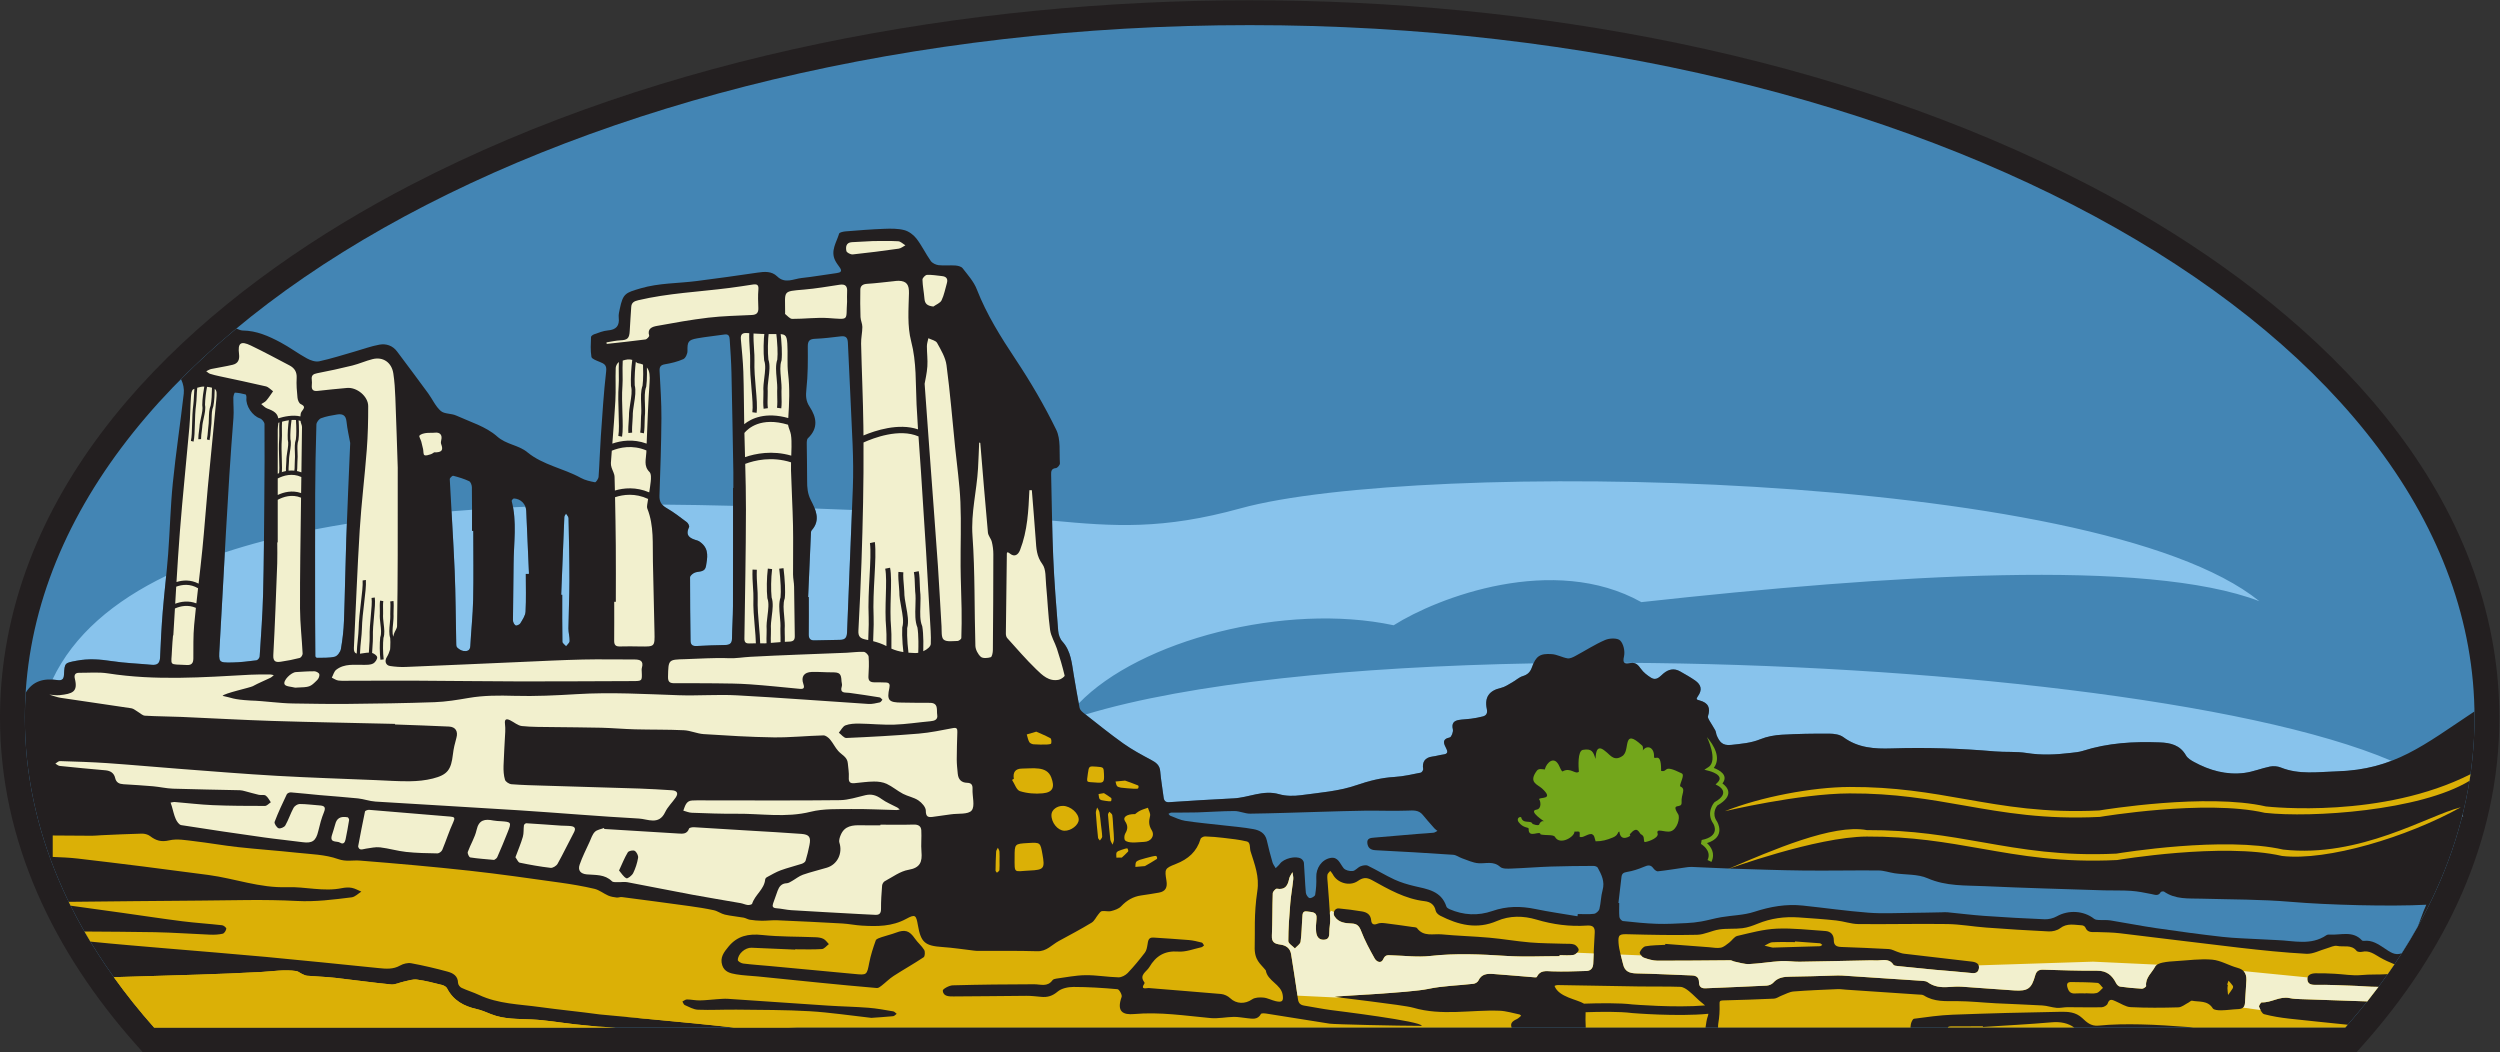 <?xml version="1.0" encoding="UTF-8" standalone="no"?>
<svg
   xmlns:dc="http://purl.org/dc/elements/1.1/"
   xmlns:cc="http://creativecommons.org/ns#"
   xmlns:rdf="http://www.w3.org/1999/02/22-rdf-syntax-ns#"
   xmlns:svg="http://www.w3.org/2000/svg"
   xmlns="http://www.w3.org/2000/svg"
   viewBox="0 0 772.36 325.133"
   height="325.133"
   width="772.36"
   xml:space="preserve"
   id="svg2"
   version="1.1"><rect x="0" y="0" width="772.36" height="325.133" fill="#333333" stroke="none"/><defs
     id="defs6" /><g
     transform="matrix(1.333,0,0,-1.333,0,325.133)"
     id="g10"><g
       transform="scale(0.1)"
       id="g12"><path
         id="path14"
         style="fill:#231f20;fill-opacity:1;fill-rule:evenodd;stroke:none"
         d="m 2896.35,2438.46 c 652.99,0 1360.15,-125.42 1943.96,-427.92 421.88,-218.61 858.13,-579.62 939.4,-1075.345 8.63,-52.675 12.99,-105.957 12.99,-159.336 0,-287.988 -126,-544.296 -314.15,-756.484 L 5461.37,0 H 331.34 L 314.148,19.375 C 126.012,231.563 0,487.871 0,775.859 0,829.238 4.359,882.52 12.996,935.195 94.273,1430.92 530.508,1791.93 952.398,2010.54 1536.2,2313.04 2243.38,2438.46 2896.35,2438.46 v 0" /><path
         id="path16"
         style="fill:#4385b4;fill-opacity:1;fill-rule:evenodd;stroke:none"
         d="m 2896.35,2380.86 c 1567.79,0 2838.75,-718.59 2838.75,-1605.001 0,-258.222 -108.01,-502.148 -299.65,-718.261 H 357.25 C 165.621,273.711 57.602,517.637 57.602,775.859 57.602,1662.27 1328.55,2380.86 2896.35,2380.86 v 0" /><path
         id="path18"
         style="fill:#88c3ec;fill-opacity:1;fill-rule:evenodd;stroke:none"
         d="m 121.598,864.16 c 49.261,103.906 142.562,181.93 263.547,240.39 -2.739,-27.56 -5.719,-55.08 -7.961,-82.66 -2.871,-35.386 -4.657,-70.894 -6.176,-106.363 -0.578,-13.379 -6.16,-18.476 -19.289,-17.226 -30.774,2.929 -61.824,3.847 -92.305,8.535 -27.441,4.238 -54.164,6.269 -81.684,0.977 -27.437,-5.274 -28.05,-4.297 -29.441,-32.715 -0.559,-11.465 -6.043,-13.575 -15.668,-12.11 -3.766,0.567 -7.433,0.957 -11.023,1.172 z m 399.472,294.59 c 29.297,9.65 59.535,18.55 90.692,26.68 -0.391,-40.96 -0.934,-81.89 -1.977,-122.83 -1.234,-48.46 -4.898,-96.877 -7.984,-145.256 -0.199,-3.145 -4.504,-8.281 -7.387,-8.633 -18.613,-2.344 -37.344,-4.688 -56.07,-5.02 -32.336,-0.566 -31.547,0 -29.571,33.321 4.45,75.348 8.301,148.808 12.297,221.738 z m 209.18,53.41 c 24.191,4.7 48.738,9.03 73.574,13.04 -0.426,-11.24 -0.84,-22.45 -1.23,-33.66 -2.211,-63.71 -3.039,-127.46 -5.371,-191.17 -0.805,-21.952 -3.344,-43.983 -7.16,-65.624 -1.192,-6.758 -8.2,-16.23 -14.18,-17.656 -13.27,-3.203 -27.578,-2.227 -41.473,-2.617 -1.207,-0.02 -3.551,2.402 -3.566,3.691 -0.336,29.883 -0.528,59.746 -0.535,89.606 -0.02,68.13 -0.137,136.25 -0.059,204.39 z m 316.23,41.91 c 15.81,1.31 31.66,2.52 47.53,3.64 0,-16.31 -0.06,-32.62 -0.06,-48.92 0.98,0 1.96,0.02 2.95,0.02 0,-53.36 0.85,-106.74 -0.3,-160.08 -0.78,-35.64 -4.74,-71.21 -6.56,-106.855 -0.57,-11.426 -8.18,-12.402 -15.57,-11.543 -5.37,0.645 -11.09,4.375 -15.12,8.32 -2.28,2.227 -1.9,7.618 -1.99,11.602 -1.18,55.276 -1.27,110.566 -3.59,165.786 -1.93,46.03 -4.66,92.03 -7.29,138.03 z m 142.64,9.31 c 9.54,0.47 19.07,0.89 28.61,1.3 1.07,-2.89 1.73,-6.01 1.88,-9.27 2.19,-48.77 4.26,-97.56 6.37,-146.35 -2.46,-0.06 -4.92,-0.1 -7.37,-0.15 0,-29.16 0.98,-58.36 -0.58,-87.43 -0.49,-9.29 -7.05,-18.59 -12.13,-27.125 -1.76,-2.949 -8.96,-5.996 -10.98,-4.726 -3.28,2.051 -6.09,7.656 -6.07,11.761 0.19,43.45 1.27,86.93 1.48,130.39 0.21,43.86 6.68,87.94 -1.21,131.6 z m 345.58,6.26 c 56.41,-0.44 111.38,-1.48 164.19,-2.84 0.04,-77.46 0.13,-154.91 -0.12,-232.37 -0.09,-25.11 -1.96,-50.211 -2.25,-75.328 -0.13,-11.368 -5.58,-14.668 -15.79,-14.883 -22,-0.43 -44.03,-1.055 -65.98,-2.364 -9.82,-0.566 -14.23,2.774 -14.32,12.637 -0.47,48.888 -1.37,97.758 -1.11,146.658 0.03,3.87 7.06,9.59 11.89,11.17 9.77,3.21 22.64,0.16 25.12,15.16 3.11,18.73 6.99,37.68 -9.99,52.5 -3,2.64 -6.48,5.33 -10.19,6.43 -15.86,4.64 -29.02,10.11 -19.17,30.99 1.2,2.53 -2.04,9.08 -5.05,11.34 -15.22,11.49 -30.4,23.29 -46.87,32.76 -4.34,2.5 -7.77,5.14 -10.36,8.14 z m 353.6,-9.06 c 30.14,-1.14 58.97,-2.28 86.35,-3.33 -3.71,-94.61 -7.97,-189.2 -11.47,-283.832 -0.47,-12.188 -4.62,-17.109 -16.28,-17.246 -19.75,-0.215 -39.52,-0.645 -59.29,-1.192 -9.91,-0.292 -13.37,4.317 -13.25,14.004 0.39,28.75 0.14,57.516 0.14,86.286 -0.5,0.02 -1,0.06 -1.5,0.08 2.11,48.48 4.19,96.92 6.36,145.37 0.15,3.11 -0.06,7.15 1.7,9.13 15.39,17.1 13.61,34.29 7.24,50.73 z m 550.1,-28.02 c 144.08,-13.64 256.21,-21.45 436.76,28.38 408.63,112.76 1982.44,91.79 2361.19,-215.12 -261.43,99.71 -853.46,61.35 -1432.25,-2.23 -203.36,113.5 -471.85,11.1 -574.06,-53.629 -250.82,53.479 -588.63,-34.453 -729.9,-181.172 -4.05,21.504 -7.54,43.125 -11.31,64.707 -4.81,27.676 -6.09,56.27 -26.76,79.004 -5.59,6.152 -8.89,16.172 -9.57,24.727 -4.49,56.643 -9.05,113.323 -11.48,170.073 -1.23,28.4 -2,56.84 -2.62,85.26 z m 77.58,-449.415 c 241.83,73.105 622.46,110.878 1038.12,118.515 -1.27,-2.832 -2.52,-5.996 -3.77,-9.512 -3.79,-10.644 -9.86,-16.66 -21.01,-20.019 -8.62,-2.598 -15.82,-9.649 -23.97,-14.18 -8.73,-4.883 -17.36,-11.094 -26.85,-13.222 -26.78,-6.036 -38.29,-21.387 -32.62,-48.457 1.97,-9.395 -0.24,-15.235 -9.1,-17.598 -8.99,-2.402 -18.23,-3.984 -27.44,-5.274 -9.28,-1.328 -18.79,-1.289 -28.01,-2.871 -12.13,-2.05 -17.37,-8.125 -14.08,-21.836 1.34,-5.625 -3.32,-17.793 -7.09,-18.632 -19.67,-4.317 -13.5,-15.235 -8.17,-25.879 4.22,-8.36 2.85,-12.403 -6.79,-13.692 -8.42,-1.133 -16.68,-3.711 -25.12,-4.746 -17.07,-2.109 -24.53,-12.285 -21.62,-29.101 0.41,-2.481 -3.17,-7.793 -5.59,-8.282 -20.14,-3.906 -40.31,-8.769 -60.66,-9.941 -30.98,-1.758 -59.44,-9.141 -89.12,-19.297 -40.55,-13.887 -84.93,-17.168 -127.93,-23.008 -16.57,-2.246 -34.79,-2.246 -50.67,2.325 -37.05,10.664 -70.33,-8.047 -105.64,-9.688 -49.71,-2.305 -99.37,-5.684 -149.05,-8.828 -8.62,-0.567 -12,3.242 -12.98,11.367 -2.43,20.059 -6.13,40 -7.8,60.098 -1.17,14.297 -9.56,20.39 -20.98,26.484 -22.06,11.758 -44.29,23.692 -64.62,38.145 -29.92,21.289 -58.56,44.394 -87.44,67.129 z m 1248.86,119.843 c 700.96,-3.769 1449.61,-87.363 1777.84,-227.246 -37.23,-14.258 -77.68,-22.929 -127.19,-24.375 -43.32,-1.289 -87.05,-8.144 -129.34,8.926 -7.5,3.027 -17.13,3.809 -25.08,2.207 -19.94,-4.023 -39.21,-12.168 -59.25,-14.727 -41.57,-5.293 -80.53,5.567 -116.98,25.45 -6.91,3.789 -14.82,8.574 -18.49,15.058 -13.69,24.18 -35.84,29.258 -60.65,30.215 -60.52,2.363 -120.37,-1.035 -178.63,-19.707 -8.85,-2.851 -18.48,-3.535 -27.79,-4.648 -33.91,-4.024 -67.58,-5.743 -101.84,-0.254 -24.22,3.906 -49.35,1.621 -73.94,3.75 -79.81,6.972 -159.65,9.472 -239.75,6.894 -39.16,-1.269 -77.85,1.094 -111.64,26.25 -8.22,6.094 -21.23,7.91 -32.05,7.989 -36.82,0.214 -73.69,-0.332 -110.43,-2.481 -16.7,-0.976 -34.1,-4.062 -49.47,-10.332 -22.19,-9.102 -44.69,-10.625 -67.95,-13.262 -20.24,-2.265 -26.82,7.051 -33.13,21.25 -1.79,4.004 -1.76,8.868 -3.79,12.696 -4.12,7.754 -9.27,15 -13.61,22.675 -1.72,3.008 -4.08,7.207 -3.2,9.903 6.27,19.297 0.72,31.035 -19.12,36.445 -6.74,1.836 -9.52,2.383 -4.26,9.766 10.39,14.57 8.16,26.484 -6.58,36.718 -11.04,7.637 -22.86,14.239 -34.56,20.899 -13.82,7.891 -26.56,5.195 -38.49,-4.668 -8.34,-6.895 -16.19,-17.949 -28.87,-10.02 -8.83,5.528 -17.79,12.383 -23.61,20.782 -6.33,9.121 -12.58,15.214 -23.85,13.3 -6.82,-1.171 -11.7,-1.64 -14.3,0.547 z m 1942.46,-352.5 c 0.45,-1.152 1.16,-2.265 1.55,-3.418 h -2.42 l 0.87,3.418 z M 1300.68,1060.64 c 2.37,60.1 4.68,120.2 7.25,180.29 0.12,2.66 2.56,5.21 3.92,7.82 2.02,-3.5 5.73,-6.96 5.81,-10.49 1.04,-48.42 2.11,-96.85 2.07,-145.29 -0.01,-36.8 -1.88,-73.61 -2.3,-110.431 -0.12,-9.766 3.03,-19.57 2.76,-29.316 -0.13,-4.024 -5.31,-7.91 -8.2,-11.856 -2.97,3.438 -8.47,6.836 -8.52,10.332 -0.63,36.309 -0.4,72.601 -0.4,108.931 -0.8,0 -1.59,0 -2.39,0.01 v 0" /><path
         id="path20"
         style="fill:#231f20;fill-opacity:1;fill-rule:evenodd;stroke:none"
         d="m 59.625,833.574 c 16.027,26.914 41.496,34.18 72.996,29.414 9.625,-1.465 15.109,0.645 15.668,12.11 1.391,28.418 2.004,27.441 29.441,32.715 27.52,5.292 54.243,3.261 81.684,-0.977 30.481,-4.688 61.531,-5.606 92.305,-8.535 13.129,-1.25 18.711,3.847 19.289,17.226 1.519,35.469 3.305,70.977 6.176,106.363 3.597,44.28 9.093,88.42 12.468,132.72 4.188,55.04 5.364,110.35 10.895,165.23 6.973,69.2 17.441,138.04 25.336,207.15 1.195,10.47 -1.164,22.67 -5.817,32.15 -0.203,0.42 -0.394,0.83 -0.578,1.24 39.899,40.19 82.692,79.32 128.36,117.27 5.144,-2.27 10.394,-4.52 14.535,-4.56 32.043,-0.25 60.492,-12.95 87.875,-27.56 20.941,-11.18 40.137,-25.6 60.965,-37.02 8.39,-4.61 19.824,-8.66 28.539,-6.78 27.918,6.03 55.222,14.91 82.754,22.75 18.968,5.4 37.64,12.4 56.953,15.86 15.496,2.79 30.515,-2.1 40.722,-15.73 24.18,-32.27 48.329,-64.57 72.157,-97.11 9.922,-13.56 16.922,-30.11 29.172,-40.82 8.48,-7.41 24.43,-5.48 35.71,-10.63 32.43,-14.76 69.07,-25.51 94.73,-48.33 21.79,-19.37 49.35,-19.59 70.08,-36.65 36.25,-29.86 83.68,-37.29 123.93,-59.48 9.96,-5.5 21.77,-8.11 33.1,-10.23 2,-0.38 7.9,8.03 8.24,12.66 2.28,31.37 3.07,62.84 5.25,94.22 3.5,50.18 6.57,100.45 12.33,150.39 1.77,15.3 -5.38,17.63 -15.34,21.87 -6.91,2.94 -17.97,6.64 -18.8,11.45 -2.59,15.02 -1.53,30.74 -0.98,46.16 0.09,2.29 4.71,5.39 7.79,6.43 10.18,3.44 20.49,7.83 30.99,8.7 19.64,1.61 27.68,10.57 25.45,30.18 -0.73,6.48 1.13,13.39 2.49,19.96 7.44,35.72 13.23,37.15 48.18,47.41 42.63,12.51 86.17,11.37 129.22,16.86 47.22,6.03 94.39,12.54 141.47,19.54 16.63,2.47 33.06,3.79 45.78,-8.64 18.29,-17.87 37.78,-5.82 56.59,-3.81 27.22,2.9 54.21,7.77 81.37,11.41 9.49,1.28 13.52,4.2 6.88,13.41 -3.64,5.07 -7.5,10.13 -10.28,15.68 -11.35,22.63 3.05,42.1 9.05,62.32 0.91,3.1 10.02,4.88 15.5,5.32 29.5,2.38 59.01,4.75 88.57,5.87 15.62,0.59 31.94,0.9 46.82,-2.94 10.59,-2.73 21.58,-10.88 28.38,-19.7 12.47,-16.16 21.33,-35.07 33.13,-51.82 3.62,-5.11 11.7,-8.99 18.18,-9.76 12.77,-1.51 25.9,0.19 38.78,-0.76 5.89,-0.43 13.74,-2.27 16.93,-6.39 11.96,-15.45 25.78,-30.76 32.73,-48.55 22.82,-58.56 55.69,-110.85 90.27,-162.95 34.64,-52.15 66.49,-106.62 93.96,-162.81 10.81,-22.14 6.84,-51.68 8.5,-77.92 0.23,-3.6 -5.6,-10.51 -9.16,-10.89 -11.07,-1.2 -11.37,-7.63 -11.14,-15.98 1.6,-63.65 2.08,-127.36 4.82,-190.98 2.43,-56.75 6.99,-113.43 11.48,-170.073 0.68,-8.555 3.98,-18.575 9.57,-24.727 20.67,-22.734 21.95,-51.328 26.76,-79.004 4.37,-25 8.36,-50.078 13.28,-74.961 0.84,-4.199 4.98,-8.418 8.64,-11.289 30.67,-24.023 60.95,-48.652 92.67,-71.23 20.33,-14.453 42.56,-26.387 64.62,-38.145 11.42,-6.094 19.81,-12.187 20.98,-26.484 1.67,-20.098 5.37,-40.039 7.8,-60.098 0.98,-8.125 4.36,-11.934 12.98,-11.367 49.68,3.144 99.34,6.523 149.05,8.828 35.31,1.641 68.59,20.352 105.64,9.688 15.88,-4.571 34.1,-4.571 50.67,-2.325 43,5.84 87.38,9.121 127.93,23.008 29.68,10.156 58.14,17.539 89.12,19.297 20.35,1.172 40.52,6.035 60.66,9.941 2.42,0.489 6,5.801 5.59,8.282 -2.91,16.816 4.55,26.992 21.62,29.101 8.44,1.035 16.7,3.613 25.12,4.746 9.64,1.289 11.01,5.332 6.79,13.692 -5.33,10.644 -11.5,21.562 8.17,25.879 3.77,0.839 8.43,13.007 7.09,18.632 -3.29,13.711 1.95,19.786 14.08,21.836 9.22,1.582 18.73,1.543 28.01,2.871 9.21,1.29 18.45,2.872 27.44,5.274 8.86,2.363 11.07,8.203 9.1,17.598 -5.67,27.07 5.84,42.421 32.62,48.457 9.49,2.128 18.12,8.339 26.85,13.222 8.15,4.531 15.35,11.582 23.97,14.18 11.15,3.359 17.22,9.375 21.01,20.019 9.3,26.172 18.42,32.93 46.31,30.938 12.27,-0.879 24,-7.715 36.33,-9.805 5.45,-0.918 12.21,2.344 17.58,5.215 23.28,12.402 45.54,26.992 69.65,37.402 10.07,4.356 28.41,4.981 34.7,-1.171 7.83,-7.657 11.62,-25.118 9.03,-36.485 -4.07,-17.695 1.87,-18.086 15.21,-15.801 11.27,1.914 17.52,-4.179 23.85,-13.3 5.82,-8.399 14.78,-15.254 23.61,-20.782 12.68,-7.929 20.53,3.125 28.87,10.02 11.93,9.863 24.67,12.559 38.49,4.668 11.7,-6.66 23.52,-13.262 34.56,-20.899 14.74,-10.234 16.97,-22.148 6.58,-36.718 -5.26,-7.383 -2.48,-7.93 4.26,-9.766 19.84,-5.41 25.39,-17.148 19.12,-36.445 -0.88,-2.696 1.48,-6.895 3.2,-9.903 4.34,-7.675 9.49,-14.921 13.61,-22.675 2.03,-3.828 2,-8.692 3.79,-12.696 6.31,-14.199 12.89,-23.515 33.13,-21.25 23.26,2.637 45.76,4.16 67.95,13.262 15.37,6.27 32.77,9.356 49.47,10.332 36.74,2.149 73.61,2.695 110.43,2.481 10.82,-0.079 23.83,-1.895 32.05,-7.989 33.79,-25.156 72.48,-27.519 111.64,-26.25 80.1,2.578 159.94,0.078 239.75,-6.894 24.59,-2.129 49.72,0.156 73.94,-3.75 34.26,-5.489 67.93,-3.77 101.84,0.254 9.31,1.113 18.94,1.797 27.79,4.648 58.26,18.672 118.11,22.07 178.63,19.707 24.81,-0.957 46.96,-6.035 60.65,-30.215 3.67,-6.484 11.58,-11.269 18.49,-15.058 36.45,-19.883 75.41,-30.743 116.98,-25.45 20.04,2.559 39.31,10.704 59.25,14.727 7.95,1.602 17.58,0.82 25.08,-2.207 42.29,-17.07 86.02,-10.215 129.34,-8.926 134.18,3.906 201.78,60.821 319.3,138.789 0.07,-4.765 0.31,-9.511 0.31,-14.297 0,-258.222 -108.01,-502.148 -299.65,-718.261 H 357.25 C 165.621,273.711 57.602,517.637 57.602,775.859 c 0,19.336 0.82,38.555 2.023,57.715 z M 541.07,1470.88 c 1.235,15.58 -0.484,31.36 -0.257,47.04 0.054,3.94 2.589,11.29 3.636,11.23 8.305,-0.51 16.629,-2.08 24.692,-4.24 1.328,-0.36 2.269,-5.3 1.988,-7.98 -1.973,-18.68 14.004,-41.8 31.23,-47.46 4.668,-1.53 10.614,-8.74 10.653,-13.38 0.445,-57.5 0.093,-115 -0.422,-172.49 -0.672,-73.67 -0.926,-147.37 -2.805,-221 -1.234,-48.46 -4.898,-96.877 -7.984,-145.256 -0.199,-3.145 -4.504,-8.281 -7.387,-8.633 -18.613,-2.344 -37.344,-4.688 -56.07,-5.02 -32.336,-0.566 -31.547,0 -29.571,33.321 10.793,182.678 18.075,354.258 32.297,533.868 z m 759.61,-410.24 c 2.37,60.1 4.68,120.2 7.25,180.29 0.12,2.66 2.56,5.21 3.92,7.82 2.02,-3.5 5.73,-6.96 5.81,-10.49 1.04,-48.42 2.11,-96.85 2.07,-145.29 -0.01,-36.8 -1.88,-73.61 -2.3,-110.431 -0.12,-9.766 3.03,-19.57 2.76,-29.316 -0.13,-4.024 -5.31,-7.91 -8.2,-11.856 -2.97,3.438 -8.47,6.836 -8.52,10.332 -0.63,36.309 -0.4,72.601 -0.4,108.931 -0.8,0 -1.59,0 -2.39,0.01 z m -203.78,148.17 c 0,-53.36 0.85,-106.74 -0.3,-160.08 -0.78,-35.64 -4.74,-71.21 -6.56,-106.855 -0.57,-11.426 -8.18,-12.402 -15.57,-11.543 -5.37,0.645 -11.09,4.375 -15.12,8.32 -2.28,2.227 -1.9,7.618 -1.99,11.602 -1.18,55.276 -1.27,110.566 -3.59,165.786 -2.97,70.89 -7.84,141.72 -11.35,212.6 -0.14,2.61 6.01,8.31 7.99,7.8 12.55,-3.26 25.14,-7.05 36.85,-12.51 3.6,-1.69 6.31,-9.13 6.4,-13.98 0.54,-33.71 0.29,-67.43 0.29,-101.16 0.98,0 1.96,0.02 2.95,0.02 z m 121.71,-99.9 c 0,-29.16 0.98,-58.36 -0.58,-87.43 -0.49,-9.29 -7.05,-18.59 -12.13,-27.125 -1.76,-2.949 -8.96,-5.996 -10.98,-4.726 -3.28,2.051 -6.09,7.656 -6.07,11.761 0.19,43.45 1.27,86.93 1.48,130.39 0.23,48.77 8.21,97.8 -4.43,146.23 -0.38,1.49 3.49,5.93 5.21,5.85 15.77,-0.77 27.8,-12.98 28.5,-28.45 2.19,-48.77 4.26,-97.56 6.37,-146.35 -2.46,-0.06 -4.92,-0.1 -7.37,-0.15 z m -406.965,303.55 c -3.207,-77.31 -6.563,-149.09 -9.051,-220.92 -2.211,-63.71 -3.039,-127.46 -5.371,-191.17 -0.805,-21.952 -3.344,-43.983 -7.16,-65.624 -1.192,-6.758 -8.2,-16.23 -14.18,-17.656 -13.27,-3.203 -27.578,-2.227 -41.473,-2.617 -1.207,-0.02 -3.551,2.402 -3.566,3.691 -0.336,29.883 -0.528,59.746 -0.535,89.606 -0.032,95.73 -0.25,191.45 0.156,287.16 0.223,53.43 1.254,106.87 2.851,160.28 0.157,5.15 5.926,12.76 10.825,14.6 11.672,4.39 24.281,6.53 36.675,8.57 11.977,1.99 20.59,-0.59 22.172,-15.74 1.946,-18.5 6.254,-36.76 8.657,-50.18 z m 887.245,-104.29 c 0,-91.24 0.16,-182.49 -0.12,-273.74 -0.09,-25.11 -1.96,-50.211 -2.25,-75.328 -0.13,-11.368 -5.58,-14.668 -15.79,-14.883 -22,-0.43 -44.03,-1.055 -65.98,-2.364 -9.82,-0.566 -14.23,2.774 -14.32,12.637 -0.47,48.888 -1.37,97.758 -1.11,146.658 0.03,3.87 7.06,9.59 11.89,11.17 9.77,3.21 22.64,0.16 25.12,15.16 3.11,18.73 6.99,37.68 -9.99,52.5 -3,2.64 -6.48,5.33 -10.19,6.43 -15.86,4.64 -29.02,10.11 -19.17,30.99 1.2,2.53 -2.04,9.08 -5.05,11.34 -15.22,11.49 -30.4,23.29 -46.87,32.76 -12.07,6.95 -17.11,14.96 -16.64,28.87 2.04,59.74 4.15,119.5 4.53,179.26 0.25,36.36 -2.4,72.75 -4.24,109.1 -0.51,9.77 1.9,14.38 12.5,16.14 14.48,2.4 29.11,5.97 42.43,11.86 5.16,2.29 9.8,12.33 9.68,18.75 -0.37,21.02 1.41,25.63 22.06,29.38 21.2,3.85 42.73,5.79 64.05,9.02 10.26,1.55 11.37,-5.4 11.8,-12.14 1.66,-25.52 3.46,-51.06 4.04,-76.61 1.76,-76.85 3,-153.7 4.36,-230.56 0.21,-12.13 0.02,-24.27 0.02,-36.4 -0.26,0 -0.51,0 -0.76,0 z M 1873,1055.35 c 2.11,48.48 4.19,96.92 6.36,145.37 0.15,3.11 -0.06,7.15 1.7,9.13 21.5,23.91 9.47,47.99 -1.75,69.95 -7.69,15.04 -8.79,29.38 -8.68,45.14 0.19,28.24 -0.73,56.49 -0.86,84.74 -0.02,4.68 -0.02,11.14 2.78,13.8 24.49,23.28 20.09,48.45 3.91,72.84 -9,13.57 -9.2,25.64 -7.48,41.31 3.56,32.46 3.5,65.41 3.17,98.14 -0.13,13.92 4.56,17.64 17.53,18.17 19.71,0.79 39.35,3.32 58.96,5.64 11.59,1.38 15.93,-2.83 16.44,-14.7 3.4,-78.89 7.78,-157.74 10.97,-236.64 1.34,-33.17 1.75,-66.48 0.54,-99.65 -4.07,-111.73 -9.28,-223.43 -13.41,-335.172 -0.47,-12.188 -4.62,-17.109 -16.28,-17.246 -19.75,-0.215 -39.52,-0.645 -59.29,-1.192 -9.91,-0.292 -13.37,4.317 -13.25,14.004 0.39,28.75 0.14,57.516 0.14,86.286 -0.5,0.02 -1,0.06 -1.5,0.08 v 0" /><path
         id="path22"
         style="fill:#dbb006;fill-opacity:1;fill-rule:evenodd;stroke:none"
         d="m 2019.44,80.039 c 15.77,1.152 33.2,2.188 50.58,3.887 2.87,0.293 5.47,3.613 8.18,5.508 -2.64,1.953 -5.09,5.215 -7.97,5.684 -19,3.203 -38.01,6.836 -57.16,8.34 -31.27,2.441 -62.68,2.949 -93.97,5 -77.44,5.059 -154.86,10.625 -232.29,15.742 -8.34,0.528 -16.81,-0.371 -25.18,-0.918 -13.33,-0.879 -26.65,-2.636 -39.97,-2.793 -9.82,-0.136 -19.66,2.149 -29.52,2.285 -3.5,0.04 -7.04,-3.144 -10.54,-4.843 1.74,-2.793 2.87,-7.051 5.37,-8.145 9.96,-4.316 20.24,-10.449 30.6,-10.859 29.93,-1.211 59.95,0.566 89.93,0.215 56.16,-0.703 112.38,-0.391 168.39,-3.652 47.39,-2.773 94.5,-10 143.55,-15.449 z M 3675.18,57.598 c -0.59,12.5 -0.8,25.137 -0.28,35.527 33.3,1.133 79.03,1.758 106.88,-1.816 l 0.47,-0.078 c 0.33,-0.02 105.33,-8.77 177.18,-1.699 -0.29,-2.5 -0.97,-5.176 -2.09,-8.105 -1.56,-4.102 -3.1,-13.34 -4.53,-23.828 h -277.63 z m -3.97,55.351 c -15.88,10.02 -58.3,14.844 -68.3,40.879 0.04,0.899 5.04,2.305 7.72,2.246 63.24,-0.996 126.44,-2.344 189.66,-3.281 31.43,-0.488 62.87,0.293 94.28,-0.859 6.8,-0.254 14.18,-5.371 19.88,-9.981 11.1,-8.926 20.57,-19.961 31.9,-28.535 1.99,-1.504 3.81,-3.008 5.39,-4.551 -69.55,-5.898 -167.62,2.266 -167.93,2.285 v -0.019 c -30.04,3.789 -78.61,3.027 -112.6,1.816 z m 924.53,-53.965 c 53.32,3.496 106.72,6.172 159.92,10.801 19.91,1.738 37.82,-1.953 51.72,-12.188 h -292.99 c 0.86,2.988 6.51,2.871 12.49,2.891 22.92,0.059 45.83,0.019 68.76,0.019 0.04,-0.508 0.06,-1.016 0.1,-1.523 z m 238.15,77.774 c -8.09,0 -16.21,0.488 -24.24,-0.137 -10.45,-0.801 -15.12,4.16 -17.91,13.672 -2.68,9.102 0.04,12.93 9.04,12.773 20.22,-0.39 40.47,-0.234 60.57,-1.972 4.53,-0.391 8.44,-7.539 12.65,-11.582 -4.86,-4.141 -9.16,-10.489 -14.72,-11.914 -7.97,-2.051 -16.88,-0.528 -25.39,-0.528 0,-0.117 0,-0.215 0,-0.312 z m 327.81,20.332 c 1.05,3.047 2.15,6.113 3.24,9.18 3.42,-3.965 7.19,-7.715 10.08,-12.032 0.96,-1.386 0.37,-4.707 -0.7,-6.406 -3.19,-5.137 -6.94,-9.883 -10.49,-14.785 -0.47,5.195 -1.17,10.391 -1.37,15.586 -0.1,2.617 0.68,5.254 1.08,7.871 -0.61,0.195 -1.24,0.391 -1.84,0.586 z m -1001.5,100 c 19.23,-1.348 38.47,-2.578 57.69,-4.16 1.99,-0.176 3.79,-2.52 5.66,-3.848 -1.83,-1.016 -3.65,-2.891 -5.5,-2.969 -36.43,-1.211 -72.87,-2.226 -109.28,-3.222 -0.88,-0.02 -1.78,0.254 -2.66,0.468 -5.5,1.329 -10.99,2.657 -16.48,3.985 6,2.773 11.89,7.519 18.05,7.89 17.44,1.094 34.96,0.371 52.46,0.371 0.02,0.508 0.04,0.997 0.06,1.485 z m -545.55,-34.024 c 0,0.762 0,1.524 0,2.305 10.78,0 21.76,-1.191 32.24,0.527 4.75,0.782 11.47,7.051 11.9,11.387 0.43,4.024 -5.53,10.996 -10.12,12.656 -6.87,2.481 -14.98,1.563 -22.6,1.856 -26.66,0.976 -53.39,0.801 -79.94,3.047 -31.64,2.695 -63.04,8.222 -94.67,11.035 -36.64,3.281 -73.47,4.141 -110.07,7.676 -19.46,1.875 -41.9,-6.27 -57.13,14.355 -1.82,2.442 -7.46,2.285 -11.39,2.871 -20.88,2.989 -41.78,6.094 -62.71,8.594 -5.9,0.703 -12.72,1.016 -17.93,-1.23 -9.16,-3.907 -13.6,-0.079 -14.26,7.656 -1.19,13.496 -9.79,18.926 -20.98,20.84 -18.03,3.066 -36.21,5.312 -54.41,7.05 -8.83,0.821 -14.55,-10.468 -9.75,-18.144 9.46,-15.078 25.1,-16.172 40.39,-16.875 12.01,-0.586 16.99,-5.762 21.45,-17.422 8.36,-21.953 19.69,-42.891 31.25,-63.457 4.33,-7.715 15.04,-13.125 20.04,-1.641 4.74,10.899 11.31,9.082 19.27,8.868 29.98,-0.821 60.34,-4.844 89.89,-1.524 58.84,6.621 117.17,3.887 175.92,0.078 41.05,-2.656 82.4,-0.508 123.61,-0.508 z m -1771.79,15.137 c 0.01,0.274 0.02,0.527 0.03,0.781 20.69,0 41.43,-0.839 62.02,0.547 5.62,0.391 10.77,7.461 16.14,11.465 -4.11,4.16 -7.57,9.59 -12.53,12.109 -5.32,2.735 -12,3.536 -18.16,3.79 -41.31,1.718 -82.86,0.839 -123.87,5.214 -31.57,3.379 -57.38,-1.777 -77.97,-26.816 -10.45,-12.695 -20.53,-25.176 -14.61,-43.398 5.07,-15.567 18.88,-18.594 31.89,-20.86 16.7,-2.89 33.81,-3.301 50.7,-5 47.39,-4.746 94.75,-9.707 142.13,-14.375 44.57,-4.414 89.15,-8.691 133.78,-12.48 3.5,-0.293 7.76,3.125 11.01,5.644 9.42,7.344 17.87,16.055 27.81,22.461 22.93,14.805 46.84,28.125 69.5,43.281 3.06,2.051 3.7,12.832 1.2,16.973 -5.76,9.473 -14.99,16.797 -21.32,26.016 -12.86,18.711 -22.91,22.011 -44.19,13.886 -10.79,-4.121 -22.22,-6.562 -33.15,-10.351 -4.93,-1.719 -12.22,-3.867 -13.57,-7.578 -6.09,-16.992 -11.75,-34.375 -15.15,-52.071 -5.41,-28.144 -5.31,-28.457 -33.44,-25.703 -65.72,6.387 -131.48,12.364 -197.22,18.457 -20.57,1.914 -41.19,3.223 -61.66,5.782 -4.54,0.566 -12.27,5.293 -12.23,8.027 0.17,14.473 17.02,29.082 31.82,28.555 33.7,-1.231 67.36,-2.871 101.04,-4.356 z m 2016.73,13.262 c -0.1,-0.723 -0.18,-1.426 -0.25,-2.149 -15.24,-0.937 -30.69,-0.742 -45.61,-3.418 -5.33,-0.957 -11,-8.261 -13.34,-13.964 -1.07,-2.579 4.75,-10.664 8.91,-12.188 10.39,-3.769 21.62,-7.168 32.5,-7.207 56.09,-0.215 112.16,0.723 168.26,1.016 3.34,0.039 6.6,-2.442 10.04,-3.106 11.33,-2.207 22.85,-6.23 34.1,-5.703 24.57,1.133 48.94,5.352 73.5,6.895 14.25,0.879 28.69,-1.739 43.02,-1.524 55.06,0.84 110.12,2.188 165.16,3.301 4.94,0.098 9.88,-0.371 14.82,-0.293 13.44,0.273 27.84,5 37.54,-9.961 1.47,-2.246 6.53,-2.695 10.02,-3.066 28.99,-3.008 58.01,-5.957 87.03,-8.672 26.33,-2.442 52.74,-4.141 79.01,-6.992 9.59,-1.036 19.25,-2.754 21.91,8.906 2.66,11.621 -6.03,15.859 -15.88,17.031 -52.62,6.192 -105.25,12.168 -157.85,18.399 -4.69,0.546 -9.22,2.363 -13.73,3.847 -7.05,2.285 -13.95,6.485 -21.07,6.895 -36.76,2.129 -73.58,3.379 -110.39,4.824 -10.16,0.41 -17.25,3.144 -17.17,15.566 0.08,12.481 -6.78,20.606 -19.57,21.407 -37.56,2.402 -75.32,7.109 -112.74,5.449 -30.66,-1.348 -61.13,-9.785 -91.29,-16.817 -7.13,-1.66 -12.32,-10.683 -18.92,-15.625 -6.04,-4.531 -12.35,-10.195 -19.28,-11.621 -8.52,-1.718 -17.83,0.352 -26.8,1.016 -33.96,2.539 -67.97,5.176 -101.93,7.754 z m -3700.336,97.48 c 102.68,1.055 203.113,2.188 303.543,2.891 75.07,0.547 150.293,3.164 225.152,-0.859 43.274,-2.325 84.957,3.242 127.09,8.418 7.91,0.996 14.988,8.652 22.449,13.222 -7.328,3.008 -14.418,7.285 -22.05,8.731 -7.297,1.386 -15.379,0.918 -22.735,-0.606 -42.801,-8.828 -85.215,3.672 -127.504,2.207 -62.957,-2.226 -121.121,20.098 -181.859,28.242 -101.031,13.555 -202.192,26.309 -303.445,38.106 -19.114,2.226 -38.407,2.91 -57.684,3.75 v 49.687 c 30.293,-0.214 60.578,-0.429 90.863,-0.605 7.16,-0.039 14.321,0.879 21.489,1.191 31.335,1.368 62.667,3.028 94.027,3.711 6.437,0.137 14.219,-1.855 19.203,-5.664 13.609,-10.469 25.98,-14.277 44.41,-9.902 18.047,4.277 38.418,0.351 57.547,-1.856 33.918,-3.925 67.59,-10.039 101.52,-13.769 45.503,-5.02 91.218,-8.125 136.726,-13.027 32.141,-3.477 65.731,-4.063 95.551,-14.708 18.637,-6.64 34.004,-2.207 50.832,-3.554 84.644,-6.738 169.261,-14.18 253.671,-23.418 70.06,-7.656 139.86,-17.832 209.69,-27.559 26.83,-3.73 53.65,-8.261 79.99,-14.453 11.27,-2.656 21.12,-10.957 32.04,-15.703 6.02,-2.617 12.84,-3.672 19.43,-4.512 3.87,-0.488 8.09,1.621 11.96,1.133 52.08,-6.777 104.17,-13.652 156.18,-20.82 19.11,-2.656 38.23,-5.586 57.07,-9.668 8.87,-1.934 16.77,-8.184 25.63,-10.215 14.23,-3.262 28.91,-4.395 43.32,-6.973 5.02,-0.898 9.62,-4.14 14.64,-4.902 9.07,-1.387 18.29,-2.266 27.46,-2.324 12,-0.117 24.06,1.582 36.02,1.074 50.2,-2.129 100.4,-4.57 150.57,-7.402 15.22,-0.86 30.31,-4.082 45.55,-4.981 35.31,-2.09 69.85,-2.246 102.88,15.762 21.05,11.465 22.79,8.691 26.93,-15.059 6.93,-39.785 16.48,-47.578 56.82,-50.312 24.54,-1.66 48.91,-5.489 73.35,-8.34 2.23,-0.274 4.47,-0.586 6.71,-0.606 46.6,-0.156 93.21,0.606 139.77,-0.8 21.62,-0.664 33.64,14.843 49.71,23.593 25.59,13.907 51.36,27.579 76.27,42.637 6.6,4.004 10.23,12.774 15.5,19.141 2.42,2.929 5.26,7.168 8.35,7.597 7.01,0.957 14.66,-1.582 21.36,0.118 8.25,2.089 17.68,5.214 23.23,11.093 12.97,13.75 27.7,22.481 46.31,25.118 13.76,1.972 27.51,4.101 41.21,6.543 15.55,2.753 19.98,12.128 17.49,27.421 -4.4,27.168 -4.44,28.789 21.96,39.082 28.35,11.075 48.2,28.36 57.07,57.95 0.84,2.832 6.88,5.898 10.43,5.781 14.3,-0.43 28.6,-1.641 42.81,-3.359 18.16,-2.208 36.53,-3.965 54.2,-8.36 8.77,-2.168 6.15,-15.742 8.36,-22.734 9.76,-30.977 20.88,-58.496 15.72,-92.305 -8.28,-54.434 -4.94,-96.66 -6.06,-127.93 -1.18,-32.636 13.23,-39.882 25.73,-55.859 3.89,-24.824 35.29,-31.797 39.12,-56.621 2.27,-14.688 -1.19,-18.027 -16.11,-14.668 -9.57,2.148 -18.67,7.383 -28.26,8.301 -8.83,0.84 -19.97,0.527 -26.66,-4.18 -16.02,-11.23 -36.45,-10.742 -50.45,2.637 -5.42,5.176 -13.91,9.219 -21.35,9.902 -55.9,5.039 -111.92,8.926 -167.84,13.809 -4.15,0.371 -20.27,-5.45 -9.8,10.547 0.42,0.625 0.37,2.031 -0.06,2.617 -13.14,17.402 4.97,24.238 11.49,35.332 15.15,25.801 35.37,38.379 66.94,36.015 17.59,-1.347 35.88,6.172 53.78,10.02 2.22,0.469 4.05,2.754 6.06,4.219 -1.71,2.285 -3.05,6.035 -5.23,6.601 -9.86,2.5 -19.87,5 -29.96,5.879 -27.27,2.344 -54.59,3.848 -81.9,5.742 -12.21,0.86 -12.53,-7.793 -13.97,-16.425 -1.09,-6.368 -2.29,-13.633 -6.04,-18.497 -12.51,-16.308 -25.58,-32.324 -39.78,-47.148 -5.21,-5.41 -14.26,-10.293 -21.44,-10.117 -25.54,0.625 -51.04,5.312 -76.51,5 -22.68,-0.254 -45.33,-5 -67.95,-8.008 -3,-0.41 -6.93,-1.543 -8.51,-3.73 -11.64,-16.192 -27.55,-9.258 -42.76,-9.297 -62.83,-0.117 -125.68,-0.742 -188.49,-2.481 -8.17,-0.215 -23.17,-8.418 -22.95,-12.207 0.84,-13.847 14.72,-13.574 25,-13.554 56.15,0.097 112.3,1.132 168.44,1.425 11.62,0.078 23.29,-1.328 34.92,-2.402 14.49,-1.367 25.92,2.09 37.91,12.246 8.96,7.559 24.12,10.742 36.52,10.742 34.08,-0.039 68.22,-2.187 102.18,-5.254 3.93,-0.351 11.18,-13.3 9.56,-17.773 -12.52,-34.961 3.82,-42.031 28.8,-39.805 59.78,5.312 118.33,-3.867 177.32,-9.316 17.71,-1.641 35.88,2.441 53.84,2.754 10.23,0.176 20.5,-2.031 30.76,-3.027 11.97,-1.191 24.34,-4.473 32.11,9.746 1.06,1.953 7.91,1.621 11.88,1.016 49.2,-7.676 98.36,-15.527 147.5,-23.457 10.09,-1.621 156.38,-5.059 213.36,-5.098 0.68,10.762 -198.77,35.02 -210.94,36.68 -20.47,2.754 -40.76,6.856 -61.15,10.195 -9.03,1.446 -13.62,5.293 -14.95,15.469 -4.57,34.688 -10.48,69.199 -15.78,103.809 -2.22,14.433 -12.59,20.625 -25.13,22.285 -13.11,1.758 -20.16,5.43 -19.44,20.801 1.51,32.675 0.88,65.449 2.07,98.144 0.14,3.789 6.84,10.977 9.38,10.508 19.39,-3.516 25.45,7.227 28.65,23.262 1.07,5.312 4.98,10.039 7.6,15.019 0.68,-5.429 2.42,-10.976 1.85,-16.289 -1.93,-18.75 -5.39,-37.344 -6.91,-56.113 -2.38,-29.004 -4.53,-58.125 -4.57,-87.188 -0.02,-5.703 9.94,-11.406 15.29,-17.109 4.59,5.156 12.35,9.883 13.17,15.586 2.69,18.594 2.57,37.598 4.14,56.387 0.54,6.582 -0.53,15.722 11.38,13.613 10.26,-1.836 23.01,0.254 21.39,-16.934 -0.96,-10.273 -1.97,-20.761 -0.8,-30.918 1.11,-9.765 6.11,-18.339 18.18,-17.636 11.76,0.703 12.35,9.004 12.35,18.398 0,10.293 2.48,20.645 1.97,30.879 -1.39,27.481 -3.83,54.902 -5.78,82.363 -0.45,6.231 -1.45,12.637 -0.65,18.731 0.45,3.301 4.2,6.133 6.47,9.179 1.95,-2.5 4.37,-4.765 5.78,-7.539 10.51,-20.761 39.38,-29.023 58.46,-15.742 10.93,7.617 19.55,9.082 32.46,1.973 38.61,-21.328 77.03,-43.711 122.34,-48.887 12.58,-1.445 22.58,-7.597 25.45,-22.168 0.88,-4.414 6.08,-9.219 10.51,-11.465 42.15,-21.504 85.06,-32.343 131.6,-12.207 29.51,12.774 61.11,12.207 91.35,3.203 38.42,-11.406 77.22,-16.582 117.01,-13.867 13.42,0.899 18.93,-3.281 18.12,-16.758 -1.42,-23.613 -2.44,-47.226 -3.39,-70.859 -0.43,-10.684 -5.43,-17.305 -16.21,-17.598 -26.31,-0.742 -52.68,-1.836 -78.95,-0.878 -14.43,0.527 -27.95,3.398 -35.82,-13.086 -0.7,-1.504 -7.13,-0.547 -10.88,-0.254 -29.76,2.363 -59.51,5.058 -89.32,7.226 -14.12,1.016 -27.75,0.586 -35.11,-15.371 -1.62,-3.496 -7.13,-6.836 -11.19,-7.305 -35.22,-4.121 -71.16,-4.628 -105.61,-12.011 -41.03,-8.828 -212.42,-16.387 -216.33,-18.028 1,-1.347 159.73,-18.925 181.9,-25.41 66.85,-19.531 133.53,-4.57 200.15,-7.031 15.61,-0.566 31.04,-5.547 46.51,-8.672 1.38,-0.273 2.5,-1.953 3.73,-2.988 -3.36,-2.656 -6.35,-6.133 -10.14,-7.812 -11.46,-5.078 -15.47,-10.938 -11.84,-19.473 h -1802.7 c -87.23,10.117 -306.5,29.746 -310.97,30.371 -46.27,6.387 -92.79,10.742 -139.06,17.148 -47.34,6.563 -95.94,7.051 -140.53,27.988 -13.22,6.211 -27.43,10.372 -40.66,16.563 -3.75,1.758 -7.93,7.422 -7.99,11.348 -0.26,16.699 -12.09,22.851 -24.54,26.23 -27.7,7.539 -55.737,14.141 -83.963,19.356 -8.102,1.484 -18.446,-1.114 -25.793,-5.293 -16.188,-9.219 -32.711,-7.657 -49.766,-5.938 -87.125,8.77 -174.223,17.832 -261.41,25.957 -76.926,7.149 -153.961,13.125 -230.934,19.727 -56.8,4.902 -113.636,9.453 -170.355,15.195 l -5.391,0.566 c -4.687,7.735 -9.269,15.528 -13.75,23.34 54.414,-0.527 108.84,-0.508 163.242,-1.562 42.661,-0.821 85.266,-4.043 127.918,-5.742 9.766,-0.391 19.844,0.058 29.301,2.207 3.68,0.82 7.606,7.168 8.336,11.543 0.371,2.187 -5.875,7.656 -9.531,8.066 -30.774,3.477 -61.746,5.391 -92.465,9.258 -46.695,5.918 -93.226,13.105 -139.848,19.609 -39.332,5.488 -78.668,10.918 -119.046,16.504 -1.477,2.969 -2.942,5.938 -4.391,8.906 z M 3981.89,57.598 c -0.07,3.769 0.08,7.07 0.53,9.707 2.52,14.277 3.42,29.062 2.93,43.554 -0.25,7.207 0.22,9.434 7.64,9.629 39.53,1.035 79.06,2.207 118.55,4.102 5.9,0.273 11.53,4.765 17.41,6.973 9.31,3.515 18.53,8.906 28.1,9.667 33.91,2.696 67.95,3.907 101.93,5.411 6.23,0.273 12.52,-0.782 18.79,-1.211 56.06,-3.75 112.09,-7.481 168.15,-11.309 4.43,-0.293 9.63,0.02 13.06,-2.168 23.97,-15.293 50.38,-13.027 77.02,-13.125 29.98,-0.137 59.96,-3.476 89.96,-5.019 35.86,-1.836 71.75,-2.871 107.61,-5.02 11.08,-0.664 21.92,-4.59 32.99,-5.547 8.17,-0.703 16.55,1.524 24.85,1.543 26.5,0.039 53.02,-0.762 79.51,-0.156 4.84,0.098 12.46,4.355 13.79,8.359 4.47,13.516 11.85,8.321 19.7,5.02 11.14,-4.688 22.17,-12.559 33.54,-13.106 36.78,-1.816 73.75,-1.582 110.57,-0.488 8.16,0.254 16.13,7.305 24.12,11.328 2.57,1.289 5.33,4.551 7.42,4.121 16.82,-3.515 36.4,1.367 48.36,-17.715 2.56,-4.082 12.75,-4.648 19.39,-4.589 12.95,0.117 25.84,2.227 38.79,2.754 10.08,0.39 16.08,3.652 16.54,14.843 0.73,17.481 2.6,34.903 3.25,52.383 0.5,14.414 -4.79,24.238 -20.59,28.438 -19.82,5.293 -38.63,17.148 -58.53,18.964 -27.41,2.481 -55.43,-1.64 -83.17,-3.242 -10.72,-0.644 -21.6,-1.328 -32.07,-3.574 -6.19,-1.309 -14.57,-4.258 -17.01,-9.004 -7.5,-14.687 -23.22,-25.742 -21.06,-45.215 0.22,-1.836 -6.3,-6.465 -9.53,-6.308 -17.01,0.898 -34.02,2.539 -50.91,4.902 -3.4,0.469 -7.43,4.57 -9.16,8.027 -9.24,18.184 -21.78,29.024 -44.07,28.809 -41.74,-0.371 -83.49,1.23 -125.23,2.344 -10.08,0.273 -15.33,-3.203 -18.2,-13.418 -8.46,-30.449 -17.04,-36.582 -48.38,-34.649 -40.34,2.5 -80.61,6.016 -120.92,8.614 -10.74,0.683 -21.58,0 -32.33,-0.743 -17.03,-1.132 -33.12,0.645 -47.44,11.153 -2.67,1.972 -6.62,2.812 -10.06,3.027 -62.67,4.277 -125.39,8.438 -188.08,12.441 -6.72,0.43 -13.5,0.098 -20.26,-0.078 -33.12,-0.879 -66.25,-2.207 -99.39,-2.5 -15.35,-0.136 -29.24,-1.504 -40.33,-14.101 -3.4,-3.867 -10.16,-6.367 -15.53,-6.66 -47.11,-2.422 -94.24,-4.121 -141.37,-6.192 -10.19,-0.449 -15.04,4.043 -15.13,14.199 -0.08,10.45 -5.57,15.215 -16.04,15.586 -42.99,1.524 -85.94,3.926 -128.92,4.727 -16,0.312 -27.13,4.492 -30.9,21.094 -3.73,16.347 -9.32,32.578 -10.57,49.121 -1.56,20.273 2.66,21.113 22.54,20.566 53.16,-1.465 106.41,-2.5 159.57,-1.269 17.21,0.41 34,9.843 51.41,12.402 17.67,2.598 35.95,0.664 53.73,2.891 12.03,1.504 23.94,5.839 35.27,10.468 30.53,12.5 62.17,16.778 94.81,14.532 29.1,-2.012 58.24,-3.985 87.24,-7.071 17.25,-1.836 34.24,-8.183 51.39,-8.359 68.59,-0.723 137.22,1.055 205.84,0.039 29.98,-0.43 59.86,-5.918 89.88,-8.125 48.38,-3.555 96.8,-6.738 145.24,-8.965 8.82,-0.41 19.74,2.149 26.54,7.403 16.15,12.558 33.4,7.519 50.53,6.757 2.73,-0.136 6.81,-2.441 7.75,-4.765 5.45,-13.575 16.8,-10.528 27.34,-10.879 17.72,-0.567 35.55,-0.723 53.11,-2.793 92.26,-10.918 184.39,-22.832 276.7,-33.457 51.64,-5.918 103.42,-11.348 155.29,-14.121 15.49,-0.821 31.47,8.261 47.27,12.656 8.02,2.227 16.77,7.168 24.08,5.605 14.96,-3.203 32.71,4.004 44.96,-11.386 2.07,-2.598 8.81,-3.184 12.81,-2.227 16.49,3.906 28.11,-5.41 40.96,-12.812 10.88,-6.27 22.42,-11.504 34.12,-16.172 -5.16,-7.637 -10.41,-15.254 -15.74,-22.813 -20.49,-1.426 -40.94,-0.176 -61.33,-2.148 -20.27,-1.953 -41.09,2.07 -61.7,3.047 -14.78,0.722 -29.63,1.425 -44.43,1.074 -10,-0.234 -20.53,-3.906 -18.52,-16.133 1.68,-10.078 10.72,-11.016 21.11,-10.742 25.94,0.684 51.96,-1.133 77.95,-1.758 21.74,-0.527 43.79,-2.91 65.45,-2.871 -8.43,-11.289 -17.09,-22.52 -25.97,-33.672 -51.08,1.563 -102.13,3.438 -153.19,5.254 -8.94,0.313 -18.08,0.566 -26.79,2.441 -22.82,4.883 -42.27,-10.937 -64.5,-9.96 -2.07,0.078 -7.09,-7.793 -6.17,-10.157 2.56,-6.484 6.56,-15.82 11.78,-17.207 19,-5 38.61,-8.164 58.18,-10.312 45.14,-4.961 90.32,-9.512 135.49,-14.121 -1.91,-2.188 -3.83,-4.375 -5.76,-6.543 h -351.72 c -2.81,0.449 -5.64,0.781 -8.46,0.977 -37.95,2.754 -75.93,5.566 -113.96,6.367 -32.64,0.684 -65.49,0.41 -97.91,-2.852 -17.7,-1.777 -27.87,8.516 -37.35,17.402 -15.46,14.512 -33.57,14.961 -51.36,14.648 -82.99,-1.406 -165.96,-3.574 -248.91,-6.719 -30,-1.133 -59.94,-5.371 -89.74,-9.375 -3.15,-0.43 -6.9,-8.672 -7.5,-13.633 -0.26,-2.266 -0.51,-4.551 -0.77,-6.816 H 3981.89 Z M 263.883,174.355 c 16.597,0.489 33.187,0.977 49.777,1.485 97.5,3.027 195.055,5.215 292.43,10.586 26.953,1.504 53.656,6.191 80.648,2.07 4.547,-0.683 8.559,-4.473 12.981,-6.465 3.89,-1.777 7.914,-4.004 12.027,-4.375 21.606,-1.836 43.328,-2.441 64.859,-4.824 43.29,-4.805 86.415,-11.113 129.747,-15.312 9.609,-0.938 19.765,4.531 29.765,6.582 9.969,2.05 20.367,5.918 30.031,4.687 19.512,-2.519 38.722,-7.656 57.902,-12.402 4.42,-1.074 10.03,-3.965 11.92,-7.637 14.53,-28.437 39.01,-41.719 68.89,-48.34 11.32,-2.519 22.15,-7.402 32.99,-11.719 30.41,-12.148 62.26,-10.84 94.17,-12.305 33.54,-1.504 66.86,-7.5 100.32,-11.27 17.83,-2.031 35.73,-3.438 53.58,-5.352 2.31,-0.234 18.01,-1.074 41.58,-2.168 H 357.25 C 323.48,95.664 292.324,134.629 263.883,174.355 v 0" /><path
         id="path24"
         style="fill:#f2f0ce;fill-opacity:1;fill-rule:evenodd;stroke:none"
         d="m 3082.17,323.828 2.54,4.57 6.97,-2.812 c -1,-3.242 -0.78,-6.934 1.15,-10.039 9.46,-15.078 25.1,-16.172 40.39,-16.875 12.01,-0.586 16.99,-5.762 21.45,-17.422 8.36,-21.953 19.69,-42.891 31.25,-63.457 4.33,-7.715 15.04,-13.125 20.04,-1.641 4.74,10.899 11.31,9.082 19.27,8.868 29.98,-0.821 60.34,-4.844 89.89,-1.524 58.84,6.621 117.17,3.887 175.92,0.078 41.05,-2.656 82.4,-0.508 123.61,-0.508 0,0.762 0,1.524 0,2.305 10.78,0 21.76,-1.191 32.24,0.527 2.64,0.43 5.86,2.54 8.31,5.079 l 38.43,-1.582 c -0.35,-7.696 -0.66,-15.411 -0.97,-23.106 -0.43,-10.684 -5.43,-17.305 -16.21,-17.598 -26.31,-0.742 -52.68,-1.836 -78.95,-0.878 -14.43,0.527 -27.95,3.398 -35.82,-13.086 -0.7,-1.504 -7.13,-0.547 -10.88,-0.254 -29.76,2.363 -59.51,5.058 -89.32,7.226 -14.12,1.016 -27.75,0.586 -35.11,-15.371 -1.62,-3.496 -7.13,-6.836 -11.19,-7.305 -35.22,-4.121 -71.16,-4.628 -105.61,-12.011 -41.03,-8.828 -212.42,-16.387 -216.33,-18.028 0.2,-0.273 6.19,-1.113 15.9,-2.363 l -102.03,4.902 c -4.4,32.09 -9.84,64.063 -14.75,96.114 -2.22,14.433 -12.59,20.625 -25.13,22.285 -13.11,1.758 -20.16,5.43 -19.44,20.801 1.51,32.675 0.88,65.449 2.07,98.144 0.14,3.789 6.84,10.977 9.38,10.508 19.39,-3.516 25.45,7.227 28.65,23.262 1.07,5.312 4.98,10.039 7.6,15.019 0.68,-5.429 2.42,-10.976 1.85,-16.289 -1.93,-18.75 -5.39,-37.344 -6.91,-56.113 -2.38,-29.004 -4.53,-58.125 -4.57,-87.188 -0.02,-5.703 9.94,-11.406 15.29,-17.109 4.59,5.156 12.35,9.883 13.17,15.586 2.69,18.594 2.57,37.598 4.14,56.387 0.54,6.582 -0.53,15.722 11.38,13.613 10.26,-1.836 23.01,0.254 21.39,-16.934 -0.96,-10.273 -1.97,-20.761 -0.8,-30.918 1.11,-9.765 6.11,-18.339 18.18,-17.636 11.76,0.703 12.35,9.004 12.35,18.398 0,10.293 2.48,20.645 1.97,30.879 -0.23,4.512 -0.49,9.004 -0.76,13.496 z m 673.87,-97.012 47.3,-1.972 c 1.78,-2.305 4.04,-4.395 5.96,-5.098 10.39,-3.769 21.62,-7.168 32.5,-7.207 56.09,-0.215 112.16,0.723 168.26,1.016 3.34,0.039 6.6,-2.442 10.04,-3.106 11.33,-2.207 22.85,-6.23 34.1,-5.703 24.57,1.133 48.94,5.352 73.5,6.895 14.25,0.879 28.69,-1.739 43.02,-1.524 55.06,0.84 110.12,2.188 165.16,3.301 4.94,0.098 9.88,-0.371 14.82,-0.293 13.44,0.273 27.84,5 37.54,-9.961 1.47,-2.246 6.53,-2.695 10.02,-3.066 28.99,-3.008 58.01,-5.957 87.03,-8.672 26.33,-2.442 52.74,-4.141 79.01,-6.992 9.59,-1.036 19.25,-2.754 21.91,8.906 0.78,3.398 0.59,6.152 -0.31,8.398 l 265.06,8.535 148.34,-6.894 c -1.9,-1.211 -3.44,-2.637 -4.28,-4.258 -7.5,-14.687 -23.22,-25.742 -21.06,-45.215 0.22,-1.836 -6.3,-6.465 -9.53,-6.308 -17.01,0.898 -34.02,2.539 -50.91,4.902 -3.4,0.469 -7.43,4.57 -9.16,8.027 -9.24,18.184 -21.78,29.024 -44.07,28.809 -41.74,-0.371 -83.49,1.23 -125.23,2.344 -10.08,0.273 -15.33,-3.203 -18.2,-13.418 -8.46,-30.449 -17.04,-36.582 -48.38,-34.649 -40.34,2.5 -80.61,6.016 -120.92,8.614 -10.74,0.683 -21.58,0 -32.33,-0.743 -17.03,-1.132 -33.12,0.645 -47.44,11.153 -2.67,1.972 -6.62,2.812 -10.06,3.027 -62.67,4.277 -125.39,8.438 -188.08,12.441 -6.72,0.43 -13.5,0.098 -20.26,-0.078 -33.12,-0.879 -66.25,-2.207 -99.39,-2.5 -15.35,-0.136 -29.24,-1.504 -40.33,-14.101 -3.4,-3.867 -10.16,-6.367 -15.53,-6.66 -47.11,-2.422 -94.24,-4.121 -141.37,-6.192 -10.19,-0.449 -15.04,4.043 -15.13,14.199 -0.08,10.45 -5.57,15.215 -16.04,15.586 -42.99,1.524 -85.94,3.926 -128.92,4.727 -16,0.312 -27.13,4.492 -30.9,21.094 -1.72,7.558 -3.85,15.078 -5.74,22.636 z m 1443.84,-38.378 148.25,-14.649 c -0.55,-1.855 -0.67,-4.004 -0.26,-6.543 1.68,-10.078 10.72,-11.016 21.11,-10.742 25.94,0.684 51.96,-1.133 77.95,-1.758 21.74,-0.527 43.79,-2.91 65.45,-2.871 -8.43,-11.289 -17.09,-22.52 -25.97,-33.672 -51.08,1.563 -102.13,3.438 -153.19,5.254 -8.94,0.313 -18.08,0.566 -26.79,2.441 -22.82,4.883 -42.27,-10.937 -64.5,-9.96 -2.07,0.078 -7.09,-7.793 -6.17,-10.157 0.92,-2.324 2.03,-5.019 3.3,-7.578 l -40.52,5.527 c 2.79,2.266 4.37,5.879 4.6,11.426 0.73,17.481 2.6,34.903 3.25,52.383 0.31,8.731 -1.51,15.762 -6.51,20.899 v 0" /><path
         id="path26"
         style="fill:#dbb006;fill-opacity:1;fill-rule:evenodd;stroke:none"
         d="m 1449.2,82.422 399.16,-24.824 h -147.5 c -59.21,6.855 -179.24,18.105 -251.66,24.824 z M 263.883,174.355 c 16.597,0.489 33.187,0.977 49.777,1.485 97.5,3.027 195.055,5.215 292.43,10.586 26.953,1.504 53.656,6.191 80.648,2.07 4.547,-0.683 8.559,-4.473 12.981,-6.465 3.89,-1.777 7.914,-4.004 12.027,-4.375 21.606,-1.836 43.328,-2.441 64.859,-4.824 43.29,-4.805 86.415,-11.113 129.747,-15.312 9.609,-0.938 19.765,4.531 29.765,6.582 9.969,2.05 20.367,5.918 30.031,4.687 19.512,-2.519 38.722,-7.656 57.902,-12.402 4.42,-1.074 10.03,-3.965 11.92,-7.637 14.53,-28.437 39.01,-41.719 68.89,-48.34 11.32,-2.519 22.15,-7.402 32.99,-11.719 30.41,-12.148 62.26,-10.84 94.17,-12.305 33.54,-1.504 66.86,-7.5 100.32,-11.27 17.83,-2.031 35.73,-3.438 53.58,-5.352 2.31,-0.234 18.01,-1.074 41.58,-2.168 H 357.25 C 323.48,95.664 292.324,134.629 263.883,174.355 v 0" /><path
         id="path28"
         style="fill:#f2f0ce;fill-opacity:1;fill-rule:evenodd;stroke:none"
         d="m 915.359,761.387 c -94.832,2.226 -189.675,3.867 -284.476,6.855 -70.086,2.227 -140.113,6.328 -210.176,9.297 -28.289,1.211 -56.641,1.152 -84.891,2.852 -5.703,0.332 -11.082,6.035 -16.636,9.218 -4.856,2.774 -9.489,7.149 -14.66,7.95 -54.571,8.339 -109.254,15.937 -163.84,24.218 -8.985,1.348 -17.629,4.942 -26.434,7.481 7.961,-0.508 16.051,-2.188 23.863,-1.309 29.512,3.321 43.137,7.188 35.329,38.438 -2.032,8.125 0.621,13.457 9.761,13.398 22.387,-0.176 45.192,2.07 67.094,-1.347 109.926,-17.129 219.895,-9.161 329.934,-3.086 15.246,0.839 30.566,0.625 45.847,0.644 2.844,0 5.68,-1.113 8.52,-1.699 -2.606,-2.07 -4.946,-4.649 -7.864,-6.074 -13.593,-6.582 -27.691,-12.207 -40.886,-19.473 -5.989,-3.32 -66.703,-16.445 -69.906,-22.402 22.476,-4.395 22.054,-8.34 64.707,-10.821 33.046,-0.957 66.101,-6.425 99.16,-6.836 40.84,-0.488 81.687,-1.464 122.515,-1.054 68.328,0.722 136.672,1.621 204.95,4.062 26.36,0.918 52.71,5.332 78.79,9.785 35.21,6.055 70.26,5.957 105.92,4.903 48.41,-1.407 97.04,1.054 145.44,3.965 78.71,4.765 157.15,0.117 235.72,-2.559 44.91,-1.543 90.04,2.187 134.87,-0.234 101.65,-5.489 203.19,-13.438 304.79,-19.961 8.68,-0.567 17.65,1.757 26.3,3.593 2.35,0.489 4.08,4.004 6.09,6.133 -2.15,1.895 -4.1,5.078 -6.48,5.469 -23.34,3.809 -46.72,7.344 -70.16,10.508 -9.88,1.328 -23.06,-2.129 -17.34,16.054 1,3.145 -0.73,7.071 -0.86,10.665 -0.69,17.832 -4.33,20.976 -21.74,20.859 -15.7,-0.137 -31.43,1.426 -47.09,0.918 -18.13,-0.625 -25.48,-10.977 -19.64,-27.813 3.45,-9.98 0.55,-12.207 -8.74,-11.328 -38.41,3.633 -76.81,7.754 -115.28,10.449 -26.37,1.856 -52.9,1.973 -79.35,2.305 -31.92,0.391 -63.87,0.195 -95.8,0.235 -10.04,0.019 -14.78,2.812 -14.48,14.98 0.95,39.844 0.29,39.766 39.45,40.762 33.7,0.879 67.45,3.652 101.05,2.226 17.07,-0.722 33.18,2.305 49.73,3.203 74.47,4.043 149.04,6.368 223.57,9.434 13.33,0.566 26.68,2.715 39.93,2.07 4.08,-0.195 10.88,-6.972 11.19,-11.113 1.14,-15.059 0.54,-30.332 -0.42,-45.449 -0.72,-11.27 4.88,-14.16 14.54,-14.043 8.49,0.117 16.98,-0.137 25.47,-0.391 8.49,-0.234 10.33,-4.277 8.53,-12.48 -6.29,-28.828 -1.66,-33.946 28.73,-34.102 21.48,-0.117 42.95,-0.898 64.43,-0.566 21.66,0.332 15.8,-16.817 17.72,-27.988 1.93,-11.192 -6.51,-13.868 -16.17,-14.727 -27.72,-2.461 -55.37,-6.895 -83.13,-7.813 -27.12,-0.878 -54.35,2.051 -81.55,2.422 -10.66,0.137 -22.05,-0.351 -31.76,-4.062 -6.39,-2.442 -10.38,-11.172 -15.43,-17.07 5.83,-4.278 11.82,-12.481 17.47,-12.227 55.94,2.461 111.89,5.469 167.71,10.117 26.75,2.227 53.25,7.969 79.71,12.871 8.89,1.641 9.96,-2.207 9.77,-9.121 -0.59,-21.113 -1.38,-42.207 -1.38,-63.301 0,-11.191 1.25,-22.422 2.36,-33.574 1.27,-12.969 8.2,-20.547 21.73,-20.859 9.72,-0.254 12.99,-4.727 12.5,-14.59 -0.84,-17.012 6.29,-39.395 -2.08,-49.59 -7.88,-9.629 -31.38,-6.484 -48.01,-8.887 -14.24,-2.05 -28.48,-4.101 -42.72,-5.957 -10.96,-1.425 -15.44,0.996 -15.49,14.512 -0.04,8.125 -9.33,18.457 -17.2,23.731 -10.57,7.089 -24.26,9.296 -35.71,15.292 -13.04,6.875 -24.51,16.856 -37.79,23.067 -8.8,4.101 -19.6,5.43 -29.51,5.351 -15.18,-0.078 -30.35,-2.48 -45.53,-3.828 -9.78,-0.859 -13.39,2.852 -12.71,13.36 0.7,10.957 -1.37,22.09 -2.33,33.144 -1.23,14.239 -14.11,19.121 -22.12,28.047 -7.25,8.106 -11.98,18.477 -19.03,26.777 -3.79,4.454 -10.23,9.571 -15.35,9.454 -38.63,-0.997 -77.25,-5.118 -115.83,-4.59 -53.89,0.742 -107.8,4.121 -161.62,7.558 -15.44,1.016 -30.52,8.243 -45.95,8.985 -37.64,1.797 -75.41,1.093 -113.1,2.09 -25.99,0.664 -51.94,3.046 -77.94,3.71 -38.08,0.958 -76.21,0.918 -114.31,1.524 -23.35,0.371 -46.82,-0.059 -69.98,2.363 -9.32,0.977 -17.9,8.692 -26.93,13.164 -8.15,4.043 -13.82,4.082 -12.42,-7.793 0.73,-6.172 0.93,-12.48 0.63,-18.711 -1.23,-26.23 -3.18,-52.441 -3.94,-78.691 -0.33,-10.82 0.26,-22.148 3.33,-32.383 1.4,-4.707 9.59,-9.961 15.07,-10.41 25,-1.992 50.15,-2.539 75.24,-3.301 73.7,-2.285 147.41,-4.277 221.09,-6.679 25.15,-0.821 50.27,-2.461 75.37,-4.004 11.62,-0.723 15.99,-6.407 8.89,-16.817 -7.86,-11.523 -18.59,-21.543 -24.44,-33.945 -14.54,-30.82 -40.51,-15.879 -60.72,-14.785 -92.83,5.039 -185.5,13.144 -278.3,19.16 -110.76,7.168 -221.599,13.144 -332.368,20.176 -13.645,0.859 -26.981,5.937 -40.629,7.382 -29.656,3.125 -59.426,5.02 -89.133,7.676 -22.129,1.973 -44.203,4.571 -66.347,6.27 -3.118,0.254 -8.262,-2.031 -9.473,-4.571 -9.996,-20.976 -19.926,-42.07 -28.152,-63.789 -1.36,-3.574 4.613,-13.007 9.152,-14.804 3.93,-1.563 13.273,2.383 15.625,6.523 7.414,13.028 11.976,27.656 19.137,40.84 2.375,4.375 9.273,8.809 14.113,8.828 15.219,0.039 30.43,-2.207 45.664,-3.223 10.594,-0.722 15.879,-3.125 10.664,-15.761 -5.793,-14.043 -9.676,-28.965 -13.176,-43.789 -5.371,-22.754 -13.769,-28.75 -36.429,-25.703 -29.348,3.964 -58.844,6.757 -88.161,10.898 -64.422,9.102 -128.812,18.438 -193.07,28.652 -4.953,0.782 -10.184,8.477 -12.684,14.141 -4.128,9.277 -6.113,19.551 -9.05,29.375 -0.875,2.93 -1.934,5.801 -2.91,8.672 3.355,0.488 6.761,1.601 10.058,1.328 29.121,-2.344 58.176,-6.016 87.328,-7.227 40.383,-1.679 80.84,-1.875 121.262,-1.836 4.57,0 9.129,5.547 13.695,8.516 -3.871,5.313 -6.812,11.973 -11.918,15.469 -3.824,2.637 -10.582,0.566 -15.777,1.738 -10.785,2.422 -21.383,5.684 -32.09,8.438 -3.883,0.996 -7.855,2.168 -11.812,2.246 -51.672,1.23 -103.364,1.914 -155.02,3.593 -15.617,0.508 -31.113,4.219 -46.738,5.586 -22.613,1.993 -45.293,3.262 -67.953,4.688 -9.785,0.625 -16.961,3.457 -19.516,14.59 -2.586,11.269 -10.801,16.699 -22.578,17.715 -35.363,3.046 -70.707,6.464 -106.024,10.136 -3.464,0.371 -6.632,3.496 -9.949,5.332 3.492,2.051 7.047,5.977 10.469,5.86 36.793,-1.172 73.613,-2.227 110.328,-4.746 55.981,-3.868 111.875,-9.063 167.832,-13.301 74.805,-5.664 149.582,-11.817 224.473,-16.094 76.238,-4.355 152.582,-6.719 228.887,-9.902 26.492,-1.094 53.011,-3.047 79.492,-2.696 17.816,0.235 36.062,1.954 53.288,6.309 34.37,8.691 42.55,20.449 46.7,56.465 1.46,12.754 4.54,25.449 8.04,37.832 4.21,14.805 -1.67,25.43 -17.19,26.172 -41.745,2.031 -83.522,3.281 -125.284,4.844 0.012,0.468 0.028,0.918 0.043,1.367 z m 90.671,629.293 c -0.83,-0.5 -4.12,-3.25 -7.889,-4.45 -4.766,-1.51 -11.149,-3.86 -14.551,-1.9 -2.75,1.59 -1.981,9.07 -3.008,13.88 -1.266,5.89 -2.617,11.78 -4.238,17.59 -1.356,4.82 -5.832,11.98 -4.196,13.75 3.313,3.6 9.7,5.08 15.047,5.9 6.782,1.05 13.855,0.03 20.675,0.88 11.57,1.44 17.68,-5.24 14.87,-16.58 -0.78,-3.16 -1.37,-7.02 -0.28,-9.87 5.39,-14.11 1.93,-19.61 -16.43,-19.2 z M 889.242,910.859 c -0.941,7.95 -1.445,17.188 -1.531,25.996 -0.082,8.848 0.254,17.325 0.988,23.731 3.309,9.492 1.922,21.152 0.52,32.949 -0.938,7.895 -1.891,15.855 -1.321,22.925 0.129,1.65 0.055,4.63 -0.039,8.29 -0.16,6.46 -0.379,15.17 0.504,21.27 l -7.484,1.07 c -0.973,-6.66 -0.742,-15.76 -0.566,-22.54 0.082,-3.36 0.152,-6.09 0.039,-7.5 -0.622,-7.67 0.378,-16.07 1.367,-24.394 1.316,-11.093 2.621,-22.051 -0.274,-29.941 l -0.215,-0.84 c -0.796,-6.68 -1.156,-15.684 -1.074,-25.098 0.094,-9.199 0.606,-18.73 1.555,-26.777 l 7.531,0.859 z M 686.094,845.43 c 1.566,0 -0.801,-0.469 -2.906,0.078 -8.254,2.168 -21.036,2.363 -23.598,7.539 -4.301,8.672 15.18,27.832 26.234,28.398 14.336,0.782 28.68,2.012 43.004,1.836 3.985,-0.039 10.473,-3.613 11.246,-6.718 0.973,-3.907 -1.511,-10.196 -4.64,-13.321 -16.887,-16.836 -17.118,-16.601 -49.34,-17.812 z M 1651.45,584.082 c 98.37,0 196.75,-0.644 295.11,0.527 19.74,0.254 39.51,6.914 59.07,11.504 14.3,3.36 25.66,-0.117 37.46,-8.789 11.04,-8.125 24.32,-13.203 36.52,-19.765 2.11,-1.153 3.79,-3.067 5.68,-4.629 -2.5,-0.45 -5.02,-1.328 -7.52,-1.27 -35.06,0.82 -70.13,2.813 -105.14,2.383 -31.38,-0.41 -63.88,1.152 -93.83,-6.348 -57.51,-14.394 -114.6,-4.004 -171.83,-4.59 -34.58,-0.332 -69.2,1.094 -103.78,2.305 -6.55,0.215 -13,3.184 -19.51,4.903 4.02,10.351 6.23,22.871 20.55,23.515 15.72,0.723 31.47,0.156 47.22,0.156 0,0.039 0,0.059 0,0.098 z M 1434.73,421.641 c 5.97,-6.817 10.36,-14.942 17.09,-18.106 2.91,-1.347 12.91,6.445 15.68,12.07 5.46,11.036 9.34,23.243 11.38,35.372 0.85,5.039 -3.33,13.359 -7.77,16.093 -3.56,2.207 -13.97,0.098 -16.06,-3.34 -7.53,-12.343 -12.83,-26.035 -20.32,-42.089 z m -34.01,96.152 c 56.9,-3.457 113.81,-6.816 170.7,-10.449 10.69,-0.664 20.71,-1.973 25.56,11.289 0.81,2.246 7.59,3.457 11.5,3.242 43.06,-2.422 86.09,-5.234 129.15,-7.891 39.87,-2.48 79.8,-4.453 119.64,-7.539 18.53,-1.406 22.49,-7.656 18.79,-25.918 -2.47,-12.265 -5.31,-24.492 -9.01,-36.425 -0.91,-2.989 -5.35,-5.84 -8.76,-6.954 -16.18,-5.293 -32.81,-9.218 -48.75,-15.058 -11.16,-4.082 -21.53,-10.371 -32.09,-15.996 -1.8,-0.938 -3.79,-3.34 -3.97,-5.215 -2.13,-22.988 -23.72,-35.547 -30.25,-56.25 -0.62,-1.973 -6.71,-3.399 -10.04,-3.027 -5.69,0.625 -11.1,3.378 -16.78,4.375 -37.32,6.621 -74.77,12.578 -112.03,19.531 -50.18,9.336 -100.2,19.551 -150.36,28.965 -6.93,1.289 -14.34,-0.157 -21.52,0.136 -4.86,0.176 -11.48,-0.664 -14.23,2.071 -16.63,16.465 -38.06,14.101 -58.25,15.898 -14.97,1.328 -21.02,9.649 -16.61,22.52 6.22,18.105 15.06,35.312 23.01,52.793 3.64,8.027 6.35,17.246 12.25,23.222 4.96,5.02 13.89,6.114 21.07,8.965 0.33,-0.762 0.65,-1.543 0.98,-2.285 z m -206.13,-65.508 c 6.39,17.246 12.75,32.031 17.19,47.383 2.43,8.418 1.32,17.852 2.52,26.719 0.24,1.875 3.69,4.824 5.5,4.707 26.86,-1.582 53.71,-3.672 80.57,-5.508 7.6,-0.527 15.31,-0.137 22.84,-1.094 9.54,-1.23 11.71,-5.82 6.83,-14.922 -12.86,-24.004 -24.47,-48.711 -37.77,-72.461 -2.7,-4.824 -11.04,-9.961 -16.14,-9.394 -24,2.793 -47.86,7.031 -71.52,11.992 -3.85,0.801 -6.4,7.832 -10.02,12.578 z m -49.39,-6.172 c -20.59,1.934 -38.11,3.047 -55.36,5.782 -2.66,0.41 -6.87,9.375 -5.68,12.695 6.17,17.226 16.45,33.34 20.36,50.918 5.34,24.14 19.58,25.801 38.96,21.933 5.7,-1.152 11.61,-1.23 17.44,-1.621 24.18,-1.66 24.83,-2.422 15.74,-25.293 -7.74,-19.55 -15.76,-39.004 -24.28,-58.222 -1.49,-3.34 -6.09,-5.293 -7.18,-6.192 z m -315.173,31.328 c 5.395,28.125 10.262,54.551 15.887,80.84 0.418,1.973 6.375,4.16 9.574,3.907 63.024,-5.02 126.02,-10.391 189.032,-15.723 8.89,-0.762 10.53,-3.027 6.12,-12.539 -9.75,-20.957 -16.68,-43.242 -25.62,-64.61 -1.57,-3.75 -7.43,-8.125 -11.25,-8.066 -24.184,0.371 -48.461,0.82 -72.477,3.398 -20.285,2.168 -40.137,8.243 -60.426,10.625 -10.539,1.25 -21.621,-1.503 -32.39,-2.968 -7.477,-0.996 -15.954,-5.84 -18.45,5.136 z m -23.773,67.344 c 0.07,-0.137 3.266,-3.476 2.848,-6.289 -2.227,-15.019 -5.317,-29.922 -8.196,-44.824 -1.418,-7.383 -5.355,-12.324 -12.886,-7.5 -7.051,4.512 -24.313,-1.563 -18.875,16.875 2.531,8.574 5.64,16.992 7.793,25.664 3.355,13.477 11.523,19.453 29.316,16.074 z M 2040.57,527.793 c 25.58,0 51.18,-0.547 76.73,0.254 10.57,0.332 17.36,-3.301 17.95,-13.262 1,-16.445 -1.04,-33.125 0.39,-49.512 2.04,-23.378 -2.5,-37.421 -30.03,-42.089 -19.26,-3.262 -36.9,-16.739 -54.92,-26.329 -3.11,-1.66 -5.98,-6.601 -6.28,-10.214 -1.43,-17.891 -2.67,-35.84 -2.52,-53.75 0.09,-9.981 -3.26,-14.473 -12.94,-14.082 -13.01,0.507 -26.02,1.25 -39.02,1.972 -52,2.891 -104.01,5.625 -155.98,8.848 -11.61,0.723 -23.09,3.711 -34.69,4.492 -8.57,0.586 -9.76,4.434 -7.41,11.27 3.35,9.746 6.76,19.472 10.35,29.16 3.66,9.804 9.19,17.148 21.21,17.5 4.05,0.117 8.18,2.949 11.98,5.078 8.57,4.824 16.43,11.484 25.54,14.687 18.2,6.387 37.12,10.723 55.59,16.329 24.5,7.46 36.78,33.476 28.94,57.851 -1.67,5.195 0.75,12.481 3.09,18.027 8.99,21.465 27.77,22.891 47.54,22.383 14.8,-0.39 29.65,-0.058 44.47,-0.058 0.01,0.468 0.01,0.957 0.01,1.445 z M 401.684,966.387 c 1.296,20.82 2.527,41.643 3.742,62.463 12.804,5.6 30.375,9.41 48.578,1.46 -1.402,-13.1 -2.742,-26.23 -3.981,-39.353 -2.425,-25.84 -1.683,-51.992 -1.914,-78.008 -0.097,-10.683 -4.046,-15.722 -15.265,-15.097 -43.688,2.519 -35.496,-3.926 -34.207,36.308 0.347,10.781 1.554,21.504 2.359,32.266 0.234,-0.02 0.457,-0.039 0.688,-0.039 z m 4.386,73.473 c 0.77,13.19 1.543,26.35 2.328,39.53 13.922,5.12 32.211,7.27 50.649,-3.71 -1.328,-11.66 -2.645,-23.34 -3.926,-35 -18.148,7 -35.496,4.28 -49.051,-0.82 z m 2.973,50.3 c 2.344,38.92 4.844,77.85 7.855,116.73 6.286,81 14.973,161.8 22.09,242.73 2.043,23.2 2.032,46.58 3.594,69.83 0.41,6.07 1.516,15.52 5.211,17.27 0.883,0.42 1.785,0.83 2.703,1.23 -0.539,-6.23 -0.812,-12.14 -1.062,-17.64 -0.313,-6.76 -0.602,-12.89 -1.297,-18 -2.086,-15.18 -2.532,-31.73 -2.938,-46.83 -0.418,-15.57 -0.789,-29.59 -2.828,-38.3 l 6.188,-1.62 c 2.226,9.55 2.617,23.91 3.043,39.85 0.402,15 0.843,31.42 2.847,46.01 0.762,5.54 1.043,11.79 1.367,18.66 0.293,6.32 0.61,13.19 1.329,20.35 5.355,1.72 10.98,2.8 16.308,2.71 -1.172,-6.11 -2.191,-12.84 -2.988,-19.41 -1.055,-8.74 -1.688,-17.15 -1.711,-23.43 l 0.094,-0.82 c 1.601,-7.61 -0.629,-17.67 -2.887,-27.86 -1.691,-7.64 -3.406,-15.35 -3.688,-22.55 -0.046,-1.32 -0.394,-3.86 -0.82,-6.98 -0.84,-6.27 -1.98,-14.71 -1.863,-21.01 l 6.39,0.3 c -0.105,5.73 0.985,13.82 1.793,19.83 0.454,3.38 0.832,6.15 0.895,7.68 0.254,6.63 1.883,13.96 3.488,21.21 2.399,10.83 4.778,21.54 2.996,30.68 0.047,6.02 0.649,13.95 1.633,22.17 0.797,6.57 1.848,13.38 3.07,19.59 4.692,-0.62 8.458,-1.22 11.454,-1.99 -0.055,-6.98 -0.286,-14.65 -0.762,-21.82 -0.488,-7.32 -1.215,-14.2 -2.266,-19.34 -3.726,-8.69 -3.965,-19.66 -4.215,-30.75 -0.156,-7.06 -0.312,-14.19 -1.414,-20.56 -0.257,-1.51 -0.472,-4.29 -0.734,-7.7 -0.469,-6.05 -1.094,-14.18 -2.391,-19.77 l 6.18,-1.62 c 1.434,6.13 2.082,14.62 2.563,20.94 0.242,3.13 0.441,5.69 0.668,6.98 1.179,6.83 1.343,14.3 1.511,21.7 0.235,10.49 0.465,20.86 3.727,28.19 l 0.258,0.78 c 1.156,5.53 1.961,12.92 2.484,20.79 0.426,6.47 0.672,13.22 0.762,19.51 5.203,-3.74 4.957,-10.65 3.547,-25.96 -6.262,-67.94 -13.356,-135.81 -19.727,-203.75 -4.437,-47.31 -7.687,-94.73 -12.461,-142 -2.687,-26.6 -5.726,-53.18 -8.762,-79.74 -18.582,9.61 -36.699,8.28 -51.234,3.73 z m 996.567,555.4 c 10.82,1.67 21.6,4.34 32.48,4.79 16.34,0.67 20.64,4.73 21.43,22.19 0.84,18.33 2.42,36.62 3.46,54.94 0.58,10.6 7.02,13.62 16.43,15.84 69.3,16.31 140.36,19.35 210.61,28.35 18.26,2.34 36.46,5.16 54.65,7.96 9.28,1.43 14.06,-0.13 13.04,-11.59 -1.26,-14.27 -0.66,-28.75 -0.12,-43.11 0.42,-10.93 -4.23,-15.32 -14.95,-15.85 -33.62,-1.65 -67.43,-2.26 -100.82,-6.19 -40,-4.71 -79.73,-11.91 -119.37,-19.14 -10.68,-1.95 -22.72,-5.91 -17.91,-22.5 0.6,-2.09 -5.2,-8.42 -8.54,-8.86 -29.91,-3.95 -59.93,-7.02 -89.89,-10.36 -0.18,1.18 -0.34,2.36 -0.5,3.53 z m 557.62,94.36 c -3.17,-44.76 7.02,-41.31 -43.33,-37.98 -27.79,1.83 -55.92,-2.1 -83.88,-1.9 -5.43,0.03 -10.88,7.05 -16.13,11.11 -0.69,0.53 -0.24,2.58 -0.24,3.92 0.18,50.72 -7.3,48.57 43.89,52.88 27.65,2.33 55.11,7.14 82.6,11.27 13.4,2.01 18.1,-3.64 17.18,-16.41 -0.53,-7.6 -0.09,-15.26 -0.09,-22.89 z m 60.19,140.48 c 18.1,0 38.26,0.71 58.3,-0.45 5.73,-0.34 11.14,-6.1 16.68,-9.38 -5.17,-2.68 -10.13,-7.01 -15.59,-7.78 -35.38,-5.02 -70.85,-9.65 -106.38,-13.34 -4.85,-0.5 -14.01,4.18 -14.77,7.79 -1.89,9.13 -1.05,19.73 12.6,20.57 15.7,0.97 31.4,1.67 49.16,2.59 z m 139.82,-151.76 c -13.76,1.58 -19.76,6.12 -20.69,18.29 -1.13,14.75 -4.23,29.37 -4.6,44.09 -0.1,3.78 6.69,10.87 10.55,11.03 11.54,0.5 23.18,-1.61 34.78,-2.83 10.28,-1.08 14.22,-6.52 11.2,-16.68 -3.93,-13.24 -6.3,-27.22 -12.25,-39.46 -3.11,-6.38 -12.46,-9.72 -18.99,-14.44 z m 228.22,-425.66 c 3.04,-38.23 6.29,-76.45 9,-114.7 1.4,-19.86 1.79,-38.3 15.33,-56.52 8.96,-12.05 7.16,-32.6 8.82,-49.47 3.34,-34.38 4.49,-69.01 9.14,-103.169 2.04,-14.922 11.05,-28.769 15.84,-43.457 6.7,-20.527 12.87,-41.289 17.87,-62.285 0.5,-2.149 -8.1,-8.535 -13.19,-9.629 -23.06,-4.941 -38.5,10.43 -52.61,24.082 -23.63,22.891 -45.18,47.969 -67.25,72.441 -2.3,2.52 -3.2,7.168 -3.16,10.821 0.59,60.176 1.45,120.316 2.22,180.466 0.08,6.43 -0.65,10.76 7.8,4.08 9.89,-7.81 18.38,-2.87 22.87,8.66 17.39,44.66 19.51,91.63 21.66,138.65 1.89,0.01 3.77,0.02 5.66,0.03 z m -119.5,109.61 c 5.79,-69.27 11.36,-138.56 17.73,-207.79 0.68,-7.32 7.15,-13.94 8.99,-21.38 2.3,-9.26 3.57,-19.03 3.55,-28.58 -0.05,-74.14 -0.42,-148.28 -1.09,-222.418 -0.05,-5.801 -1.88,-15.547 -5.01,-16.524 -7.18,-2.207 -18.39,-3.125 -22.99,0.977 -6.65,5.938 -12.25,16.699 -12.53,25.586 -2.54,84.899 -0.68,170.059 -6.69,254.649 -3.81,53.57 9.87,104.18 12.82,156.33 1.13,19.98 1.78,39.99 2.65,59.99 0.85,-0.28 1.7,-0.56 2.57,-0.84 z m -129,136.94 c 1.39,8.38 5.25,24.33 6.36,40.47 1.06,15.51 -1.14,31.21 -1.09,46.84 0.02,6.12 2.22,12.24 3.43,18.36 6.91,-3.48 17.05,-5.18 20.15,-10.79 9.05,-16.37 19.5,-33.74 21.88,-51.72 8.36,-63.14 13.54,-126.69 19.94,-190.09 4.26,-42.37 10.49,-84.65 12.29,-127.13 2.1,-49.73 0.04,-99.61 0.41,-149.43 0.23,-32.74 1.78,-65.49 2.3,-98.27 0.33,-22.44 0.17,-44.938 -0.59,-67.379 -0.09,-2.5 -5.66,-6.778 -8.73,-6.817 -11.04,-0.136 -25.36,-2.656 -32.17,3.106 -6.02,5.117 -4.33,20.039 -5.01,30.683 -2.97,46.617 -5.08,93.297 -8.34,139.907 -6.29,89.64 -13.15,179.25 -19.72,268.87 -3.46,47.41 -7.13,98.41 -11.11,153.39 z m -141.91,-99.24 c -0.8,64.15 -3.84,128.27 -5.3,192.42 -0.3,12.84 2.86,25.73 2.91,38.61 0.03,7.66 -4.03,15.28 -4.3,22.99 -0.73,21.09 -0.81,42.22 -0.41,63.33 0.18,9.76 6.43,13.09 16.18,13.7 20.36,1.26 40.64,3.93 60.96,6 3.95,0.41 7.9,1.12 11.84,1 18.82,-0.61 24.2,-9.61 23.75,-28.86 -0.88,-37.16 -4.14,-76.04 5.05,-111.22 12.79,-48.94 10.18,-97.54 12.55,-146.51 0.93,-19.25 2.1,-38.49 3.38,-57.72 -45.12,15.33 -99.6,-2.89 -126.4,-14.19 -0.06,6.79 -0.13,13.61 -0.21,20.45 z m 127.73,-22.62 c 1.91,-27.66 3.98,-55.31 5.79,-82.98 3.98,-60.92 7.98,-121.84 11.7,-182.78 3.77,-61.87 7.25,-123.75 10.7,-185.64 0.55,-9.844 0.66,-19.727 0.28,-29.571 -0.24,-5.898 -7.86,-12.676 -17.43,-16.933 0.23,7.793 0.31,15.82 0.2,23.613 -0.19,12.793 -0.93,24.844 -2.49,33.867 l -0.39,1.289 c -5.17,12.125 -4.6,28.945 -4.02,45.975 0.4,12.01 0.82,24.14 -0.66,35.29 -0.28,2.11 -0.39,6.29 -0.52,11.37 -0.27,10.28 -0.64,24.1 -2.63,34.14 l -11.26,-2.22 c 1.81,-9.16 2.16,-22.39 2.42,-32.23 0.14,-5.53 0.27,-10.08 0.59,-12.54 1.38,-10.39 0.99,-21.97 0.6,-33.44 -0.61,-18 -1.21,-35.817 4.64,-50.153 1.4,-8.399 2.06,-19.61 2.24,-31.524 0.13,-8.848 -0.01,-18.125 -0.34,-27.051 -2.54,-0.449 -5.08,-0.664 -7.52,-0.586 -5.11,0.157 -10.16,0.391 -15.17,0.84 -0.86,6.875 -1.56,13.965 -2.08,20.879 -1,13.399 -1.33,26.309 -0.85,36.055 4.08,14.707 0.83,32.23 -2.46,49.96 -2.19,11.88 -4.42,23.87 -4.26,34.63 0.03,2.5 -0.38,7.01 -0.87,12.54 -0.89,9.78 -2.08,22.97 -1.34,32.26 l -11.45,0.92 c -0.81,-10.21 0.44,-23.98 1.36,-34.22 0.46,-5.07 0.83,-9.22 0.8,-11.34 -0.17,-11.72 2.17,-24.34 4.49,-36.84 3.08,-16.66 6.14,-33.145 2.53,-45.371 l -0.24,-1.328 c -0.55,-10.196 -0.21,-23.867 0.85,-38.106 0.47,-6.211 1.06,-12.48 1.78,-18.613 -9.42,1.504 -18.68,3.945 -27.76,7.969 -0.07,6.074 -0.03,11.933 0.01,17.519 0.09,11.172 0.16,21.309 -0.68,30.352 -2.21,23.788 -1.45,50.468 -0.75,74.808 0.75,25.9 1.42,49.22 -1.68,64.84 l -11.27,-2.23 c 2.83,-14.25 2.17,-37.01 1.45,-62.28 -0.71,-24.53 -1.48,-51.41 0.82,-76.154 0.78,-8.34 0.71,-18.301 0.63,-29.297 -0.03,-3.75 -0.06,-7.636 -0.06,-11.621 -9.53,5 -20.06,8.594 -30.77,11.348 0.17,6.523 0.4,12.832 0.61,18.887 0.51,13.847 0.96,26.425 0.47,37.657 -1.32,29.57 0.45,62.64 2.07,92.79 1.72,32.09 3.27,60.98 0.75,80.47 l -11.34,-2.42 c 2.29,-17.77 0.78,-45.98 -0.9,-77.31 -1.63,-30.39 -3.41,-63.67 -2.04,-94.45 0.46,-10.351 0.01,-22.714 -0.48,-36.327 -0.2,-5.352 -0.4,-10.918 -0.55,-16.641 -1.69,0.352 -3.38,0.684 -5.05,0.996 -13.25,2.539 -18.46,6.973 -17.72,20.723 2.85,52.949 5.31,105.939 7.13,158.929 3.16,92.45 5.22,182.75 4.71,277.21 23.15,10.49 82.91,33.4 127.41,14.07 z M 1772.73,947.988 c -3.28,0 -6.96,0.039 -10.9,0.078 -0.17,11.446 -1.35,24.942 -2.61,39.356 -1.84,21.078 -3.85,44.178 -3.13,64.918 0.26,7.89 -0.31,16.68 -0.95,26.37 -0.79,12.11 -1.68,25.67 -1.09,39.9 l -9.96,0.39 c -0.62,-14.86 0.29,-28.61 1.09,-40.91 0.63,-9.52 1.19,-18.17 0.95,-25.43 -0.75,-21.59 1.28,-44.87 3.13,-66.097 1.24,-14.18 2.4,-27.442 2.59,-38.438 -4.8,0 -9.8,-0.078 -14.78,-0.293 -8.81,-0.371 -11.93,2.793 -11.8,11.641 1.43,99.647 3.43,199.317 3.58,298.967 0.06,35.19 -0.74,70.38 -1.68,105.58 21.38,8.06 61.22,17.91 106.19,3.57 -0.17,-6.22 -0.22,-12.43 -0.06,-18.64 1.16,-42.62 3.75,-85.19 4.63,-127.81 0.78,-37.82 -0.13,-75.67 0.1,-113.5 0.06,-9.4 2.25,-18.75 2.42,-28.13 0.73,-38.18 0.89,-76.35 1.6,-114.51 0.18,-8.926 -2.98,-12.52 -12.15,-12.891 -3.63,-0.136 -7.26,-0.332 -10.91,-0.546 0.2,6.679 -0.03,13.789 -0.21,19.589 -0.14,4.434 -0.26,8.047 -0.12,9.883 0.72,9.746 -0.26,20.255 -1.22,30.645 -1.36,14.75 -2.71,29.32 1.17,40.08 l 0.27,1.13 c 0.89,7.91 0.92,18.4 0.44,29.51 -0.59,13.62 -1.94,28.07 -3.41,39.85 l -9.93,-1.23 c 1.48,-11.74 2.81,-25.94 3.38,-39.05 0.45,-10.35 0.44,-20.09 -0.34,-27.46 -4.37,-12.73 -2.94,-28.14 -1.5,-43.73 0.92,-9.92 1.84,-19.94 1.18,-29.042 -0.16,-2.148 -0.04,-6.093 0.12,-10.898 0.19,-5.938 0.42,-13.32 0.17,-19.961 -7.2,-0.547 -14.61,-1.172 -22.43,-1.797 -0.31,6.856 -0.06,14.609 0.14,20.82 0.15,4.805 0.27,8.75 0.12,10.899 -0.69,9.336 0.64,19.839 1.94,30.249 1.96,15.55 3.88,30.92 -0.38,43.46 -0.92,8.44 -1.29,19.65 -1.1,31.31 0.19,11.62 0.94,23.81 2.25,34.26 l -9.92,1.23 c -1.33,-10.61 -2.09,-23.18 -2.29,-35.31 -0.2,-12.41 0.2,-24.3 1.19,-33.11 l 0.28,-1.13 c 3.74,-10.43 1.93,-24.87 0.09,-39.49 -1.38,-10.96 -2.77,-22.016 -2.02,-32.172 0.13,-1.836 0.02,-5.469 -0.13,-9.883 -0.2,-6.485 -0.46,-14.61 -0.12,-21.934 l -3.88,-0.293 z m -45.99,431.682 c -0.51,18.69 -1.04,37.38 -1.47,56.06 8.45,10.27 38.16,38 101.11,19.04 1.12,-7.55 5.51,-15.28 6.73,-23.07 1.48,-9.36 1.41,-19.03 1.32,-28.55 -0.06,-6.69 -0.3,-13.39 -0.55,-20.08 -44.11,12.85 -83.43,4.73 -107.14,-3.4 z m -1.9,76.31 c -0.76,40.55 -0.71,81.13 -2.05,121.65 -0.84,25.12 -3.58,50.19 -5.72,75.25 -1.05,12.25 3.98,15.26 15.93,14.25 21.86,-1.85 43.89,-2.67 65.83,-2.29 20.76,0.35 24.47,-0.9 25.9,-21.78 1.56,-23.25 -0.86,-46.86 1.87,-69.91 4.06,-34.48 2.65,-68.62 0.32,-102.94 -52.69,14.72 -85.12,-0.6 -102.08,-14.23 z m -297.57,-411.6 c 0,43.57 0.36,87.14 -0.08,130.7 -0.36,37.22 -0.9,74.43 -1.71,111.63 18.93,6.33 46.57,10.07 76.64,-3.97 -0.73,-4.44 -1.45,-8.88 -2.12,-13.34 -0.45,-2.98 -0.73,-6.45 0.33,-9.13 15.84,-39.97 11.88,-81.97 12.92,-123.43 1.34,-54.28 2.46,-108.54 3.64,-162.817 0.73,-33.75 0.66,-33.691 -32.75,-33.222 -15.72,0.215 -31.46,0.605 -47.17,0.039 -9.93,-0.352 -13.63,3.398 -13.53,13.203 0.31,30.117 0.11,60.237 0.11,90.347 1.25,0 2.49,-0.01 3.72,-0.01 z m -2.14,257.85 c -0.24,10.58 -0.51,21.15 -0.81,31.73 -0.19,7.32 -4.8,14.47 -7,21.81 -1.01,3.36 -1.73,7.03 -1.48,10.48 0.67,9.43 1.37,18.85 2.09,28.27 17.91,7.41 47.43,14.34 80.21,0.61 l -0.18,-4.83 c -0.53,-15.15 -6.8,-31.15 7.31,-45.08 4.25,-4.18 3.71,-14.79 2.89,-22.18 -0.92,-8.38 -2.18,-16.72 -3.52,-25.06 -30.66,13.11 -58.9,10.34 -79.51,4.25 z m -5.94,108.72 c 2.54,32.98 5.12,65.95 6.98,98.98 1.46,25.45 -0.1,51.05 0.83,76.56 0.15,4.49 3.62,11.14 7.34,13.56 -0.44,-10.45 -0.3,-20.28 -0.17,-29.29 0.14,-9.3 0.26,-17.73 -0.28,-24.8 -1.59,-21 -0.82,-43.73 -0.12,-64.48 0.72,-21.39 1.37,-40.64 -0.7,-52.75 l 8.63,-1.72 c 2.25,13.29 1.59,33.01 0.85,54.92 -0.7,20.59 -1.46,43.16 0.07,63.34 0.58,7.66 0.46,16.25 0.33,25.7 -0.15,9.97 -0.31,20.93 0.33,32.42 7.29,2.36 14.77,3.9 22.06,1.59 -1.16,-8.73 -2.04,-18.38 -2.61,-27.79 -0.71,-12.07 -0.88,-23.66 -0.39,-32.27 l 0.19,-1.12 c 2.84,-10.3 0.61,-24.29 -1.64,-38.45 -1.68,-10.62 -3.39,-21.33 -3.18,-31.24 0.04,-1.81 -0.21,-5.32 -0.53,-9.63 -0.64,-8.68 -1.5,-20.35 -0.81,-28.98 l 8.73,0.94 c -0.62,7.87 0.2,19.04 0.81,27.35 0.34,4.67 0.63,8.51 0.58,10.61 -0.2,9.12 1.42,19.3 3.03,29.37 2.39,15.07 4.76,29.96 1.55,42.34 -0.43,8.25 -0.27,19.18 0.4,30.53 0.47,7.95 1.21,16.14 2.15,23.83 0.41,-0.33 0.82,-0.67 1.24,-1.04 0.98,-0.88 2.21,-1.88 3.44,-2.06 4.73,-0.69 8.69,-1.82 11.99,-3.32 0.28,-7.28 0.44,-14.83 0.4,-22.03 -0.05,-10.09 -0.49,-19.58 -1.49,-26.72 -4.39,-12.23 -3.81,-27.29 -3.22,-42.53 0.37,-9.7 0.75,-19.49 -0.24,-28.32 -0.23,-2.08 -0.29,-5.93 -0.36,-10.62 -0.14,-8.33 -0.32,-19.53 -1.63,-27.31 l 8.61,-1.71 c 1.45,8.53 1.64,20.23 1.78,28.94 0.06,4.3 0.12,7.84 0.32,9.63 1.05,9.46 0.66,19.72 0.27,29.88 -0.55,14.4 -1.1,28.64 2.77,38.98 l 0.28,1.09 c 1.14,7.67 1.62,17.88 1.68,28.72 0.03,5.04 -0.03,10.2 -0.17,15.29 6.76,-8.13 7.13,-20.23 6.21,-34.17 -3.14,-47.35 -5.07,-94.79 -6.79,-142.21 -31.39,11.48 -59.82,6.84 -79.52,-0.01 z m -497.377,-56.89 c 0,-70.5 0.16,-136.03 -0.051,-201.56 -0.168,-54.84 -0.535,-109.71 -1.508,-164.531 -0.109,-6.055 -5.449,-11.817 -7.219,-18.047 -0.609,-2.149 -1.172,-4.317 -1.703,-6.484 -2.5,8.085 -1.445,18.71 -0.371,29.472 0.777,7.87 1.566,15.82 1.074,23.22 -0.094,1.41 0.016,4.14 0.145,7.5 0.261,6.76 0.613,15.86 -0.266,22.54 l -7.496,-0.97 c 0.797,-6.1 0.461,-14.81 0.211,-21.29 -0.141,-3.64 -0.254,-6.62 -0.152,-8.27 0.464,-6.89 -0.293,-14.49 -1.036,-21.988 -1.171,-11.816 -2.332,-23.496 0.911,-33.164 0.554,-5.605 0.511,-12.988 0.117,-20.82 -0.098,-1.914 -0.211,-3.848 -0.348,-5.801 -1.891,-6.191 -4.258,-12.402 -7.676,-17.773 -5.531,-8.672 -2.898,-18.965 7.5,-20.547 11.914,-1.817 24.168,-2.695 36.211,-2.207 87.984,3.555 175.954,7.617 263.934,11.406 48.92,2.109 97.84,4.668 146.79,5.801 39.48,0.937 78.98,-0.078 118.48,0.117 13.59,0.059 23.09,-2.519 18.26,-19.473 -0.84,-2.91 -0.42,-6.25 -0.28,-9.394 0.93,-21.27 0.96,-21.133 -21.8,-21.211 -86.22,-0.234 -172.45,-0.898 -258.68,-0.762 -78.45,0.156 -156.91,1.289 -235.376,1.66 -53.043,0.274 -106.086,-0.078 -159.125,-0.097 -9.425,0 -18.941,-0.645 -28.234,0.508 -5.234,0.644 -10.094,4.335 -15.121,6.64 3.32,6.211 5.144,14.375 10.226,18.301 19.204,14.902 42.356,11.055 64.583,11.387 7.105,0.097 15.097,-0.098 20.996,3.047 4.722,2.5 10.132,10.449 9.285,14.824 -0.719,3.73 -6.649,8.144 -11.696,9.726 0.204,5.821 0.61,11.387 0.985,16.602 0.527,7.324 1.015,14.004 0.851,19.98 -0.433,15.723 1.204,33.223 2.707,49.198 1.598,16.97 3.039,32.27 1.672,42.7 l -7.5,-1 c 1.25,-9.49 -0.16,-24.41 -1.715,-41 -1.511,-16.089 -3.171,-33.726 -2.718,-50.093 0.152,-5.508 -0.325,-12.051 -0.844,-19.277 -0.371,-5.117 -0.762,-10.567 -0.981,-16.328 -6.781,-0.118 -13.722,-1.778 -20.597,-2.539 0.398,11.523 1.512,22.48 2.519,32.402 0.922,9.082 1.762,17.324 1.914,24.726 0.403,19.489 2.981,41.149 5.336,60.899 2.504,21.02 4.758,39.94 3.938,52.85 l -7.555,-1.11 c 0.742,-11.78 -1.461,-30.24 -3.906,-50.76 -2.367,-19.91 -4.965,-41.7 -5.383,-61.996 -0.141,-6.816 -0.965,-14.922 -1.867,-23.847 -1.024,-10 -2.141,-21.036 -2.555,-32.891 -4.996,1.406 -6.914,5.762 -6.547,13.164 4.551,91.05 7.828,182.19 13.5,273.18 3.887,62.23 11.625,124.23 16.383,186.43 2.563,33.52 3.34,67.25 3.266,100.88 -0.055,22.62 -26.196,44.03 -48.949,42.02 -22.832,-2.01 -45.645,-4.32 -68.418,-6.87 -9.981,-1.11 -14.196,2.66 -13.34,12.67 0.379,4.46 0.496,9.04 -0.082,13.47 -1.285,9.79 3.226,13.07 12.476,14.86 27.282,5.28 54.485,11.11 81.442,17.81 15.968,3.96 31.175,10.94 47.14,14.88 24.121,5.96 44.028,-7.6 47.957,-33.07 2.871,-18.57 3.957,-37.49 4.7,-56.3 2.214,-56.11 3.875,-112.25 5.586,-163.4 z M 643.695,1181.95 v 98.81 c 12.735,6.84 32.938,13.69 54.043,4.89 l -0.222,-18.03 c -0.946,-79.53 -2.457,-159.1 -2.161,-238.66 0.129,-34.878 4.329,-69.78 6.036,-104.702 0.168,-3.36 -3.661,-9.238 -6.649,-10.02 -14.449,-3.711 -29.16,-6.621 -43.937,-8.75 -10.778,-1.562 -18.246,-0.468 -17.375,15.274 3.918,70.859 6.383,141.778 9.093,212.698 0.614,16.13 0.082,32.32 0.082,48.49 0.368,0 0.731,0 1.09,0 z m 0,109.95 0.004,38.27 c 13.18,6.81 33.586,13.13 54.703,3.4 l -0.519,-37.23 c -20.758,7.27 -40.356,2.07 -54.188,-4.44 z m 0.004,49.33 0.016,102.29 c 0,2.24 0.094,4.5 0.433,6.71 0.504,3.27 0.864,6.25 1.047,8.98 12.356,4.11 35.078,10 51.422,4.39 l 0.004,-0.28 c 0.102,-4.64 3.363,-9.23 3.32,-13.83 -0.363,-35.04 -0.875,-70.08 -1.382,-105.11 -20.848,8.06 -40.668,3.28 -54.86,-3.15 z m 1.203,128.32 c -1.82,11.27 -9.328,16.93 -25.687,22.85 -5.145,1.86 -9.203,6.71 -13.766,10.18 3.965,2.65 8.735,4.62 11.723,8.11 5.777,6.74 10.555,14.34 15.738,21.58 -5.547,3.9 -10.601,9.91 -16.726,11.36 -35.641,8.41 -71.543,15.72 -107.336,23.49 -7.41,1.61 -14.86,3.27 -22.051,5.63 -3.242,1.06 -5.906,3.89 -8.836,5.93 3.855,1.77 7.551,4.35 11.605,5.2 16.555,3.48 33.379,5.83 49.805,9.81 12.426,3 16.27,11.79 14.652,24.71 -3.23,25.84 3.805,31.19 27.403,19.87 30.222,-14.48 59.742,-30.46 89.437,-46.04 11.617,-6.09 17.528,-15.04 16.703,-29.29 -0.878,-15.18 0.399,-30.57 1.938,-45.75 0.523,-5.21 3.441,-12.67 7.426,-14.56 12.242,-5.81 7.496,-9.86 1.941,-17.8 -1.969,-2.81 -2.508,-6.75 -2.57,-10.92 -17.422,4.34 -38.387,-0.34 -51.399,-4.36 v 0" /><path
         id="path30"
         style="fill:#4385b4;fill-opacity:1;fill-rule:evenodd;stroke:none"
         d="m 3656.15,315.527 c -32.6,5.508 -65.37,10.078 -97.71,16.797 -33.79,7.031 -66.49,6.895 -99.44,-4.531 -33.47,-11.641 -67.09,-10 -99.74,4.258 -2.72,1.191 -6.13,3.398 -6.94,5.879 -11.93,36.64 -44.21,40.449 -74.92,47.675 -15.54,3.672 -31.11,8.399 -45.56,15.04 -21,9.687 -40.79,22.031 -61.64,32.05 -4.54,2.188 -11.96,0.645 -17.15,-1.445 -6.49,-2.656 -11.76,-10.195 -18.09,-10.879 -6.87,-0.762 -17.03,1.738 -20.98,6.66 -8.47,10.567 -12.85,26.797 -30.05,23.731 -21,-3.75 -34.01,-24.102 -33.23,-44.668 0.53,-13.594 -0.41,-27.442 -2.61,-40.879 -0.55,-3.399 -9.14,-8.379 -12.88,-7.539 -3.76,0.859 -8.3,7.851 -8.71,12.5 -2.09,23.008 -2.69,46.172 -4.49,69.219 -0.25,3.359 -3.34,7.636 -6.35,9.492 -12.36,7.676 -40.31,0.566 -49.14,-11.543 -2.77,-3.848 -6.6,-6.934 -9.94,-10.352 -2.54,4.551 -6.05,8.848 -7.44,13.731 -4.82,16.777 -9.34,33.652 -13.09,50.703 -3.75,16.992 -16.89,23.476 -31.01,26.074 -24.02,4.375 -48.5,6.25 -72.81,9.082 -28.5,3.301 -57.14,5.781 -85.47,10.137 -11.69,1.777 -22.8,7.441 -34.05,11.64 -1.85,0.684 -3.1,2.969 -4.64,4.532 2.2,0.996 4.38,2.793 6.58,2.851 20.12,0.293 40.28,-0.117 60.37,0.488 28.67,0.84 57.3,3.145 85.96,3.165 12.21,0.019 24.47,-6.25 36.66,-6.075 53.45,0.703 106.87,2.715 160.31,4.219 35.45,0.977 70.9,2.246 106.37,2.695 32.69,0.391 65.45,-1.074 98.1,0.157 13.4,0.507 25.47,1.66 34.92,-9.688 3.62,-4.336 7.21,-8.691 10.88,-12.969 5.39,-6.25 10.76,-12.539 16.35,-18.613 2.01,-2.207 4.61,-3.848 6.93,-5.742 -3.02,-1.484 -5.97,-3.887 -9.14,-4.238 -12.05,-1.27 -24.2,-1.758 -36.29,-2.754 -33.53,-2.774 -67.09,-5.567 -100.62,-8.535 -8.05,-0.723 -17.7,-0.957 -16.45,-12.793 1.12,-10.547 7.04,-15.86 18.89,-16.446 60.1,-2.968 120.16,-6.543 180.2,-10.605 6.91,-0.469 13.39,-5.723 20.31,-8.086 12.56,-4.297 25.1,-10.527 37.99,-11.484 17.13,-1.309 34.53,5.859 50.47,-8.438 5.46,-4.902 17.12,-4.277 25.85,-3.965 30.79,1.094 61.53,3.672 92.31,4.707 32.69,1.113 65.45,1.27 98.16,1.446 3.36,0.019 8.48,-1.622 9.83,-4.102 8.79,-16.074 16.83,-32.09 11.27,-51.953 -3.97,-14.121 -3.85,-29.356 -7.39,-43.653 -1.15,-4.667 -7.73,-10.664 -12.46,-11.25 -12.36,-1.582 -25.09,-0.527 -37.65,-0.527 -0.2,-1.738 -0.41,-3.476 -0.63,-5.176 z m 94.81,30.782 c 2.36,20.039 4.78,40.078 7.05,60.136 0.88,7.871 4.51,10.45 12.83,11.797 13.28,2.129 26.45,6.543 38.93,11.778 8.88,3.71 15.54,5.976 22.14,-3.321 2.35,-3.32 7.25,-7.363 10.53,-6.992 20.88,2.285 41.64,5.781 62.44,8.75 5.18,0.742 10.43,1.641 15.63,1.445 30.45,-1.172 60.88,-2.988 91.33,-3.945 56.09,-1.758 112.16,-3.789 168.26,-4.414 57.85,-0.645 115.74,0.664 173.59,0.156 12.54,-0.097 24.98,-4.707 37.58,-6.562 25.53,-3.711 53.48,-1.563 76.19,-11.504 43.18,-18.887 87.83,-16.309 132.21,-18.34 92.44,-4.277 184.96,-6.699 277.44,-9.707 20.66,-0.645 41.41,0.293 62.01,-1.152 15.94,-1.114 31.78,-4.375 47.5,-7.5 8.07,-1.602 15.61,-5.274 21.21,4.57 0.86,1.465 6.15,2.266 7.81,1.094 26.27,-18.379 56.37,-15.45 85.92,-16.289 69.55,-1.993 139.34,-1.426 208.56,-7.403 83.18,-7.168 230.29,-11.133 313.18,-6.64 -7.85,-16.543 -17.01,-45.586 -19.96,-50.86 -11.58,-20.683 -23.89,-41.191 -36.89,-61.504 -15.45,-6.386 -27.58,3.106 -40.1,11.446 -14.26,9.453 -28.44,19.257 -46.97,17.207 -1.7,-0.196 -4.17,0 -5.14,1.074 -21.45,23.281 -49.16,11.758 -74.45,13.476 -2.58,0.176 -5.83,-0.039 -7.84,-1.406 -35.97,-24.57 -75.52,-12.793 -114.02,-11.426 -13.26,0.469 -26.54,1.25 -39.8,2.012 -29.13,1.699 -58.36,2.227 -87.29,5.488 -51.27,5.782 -102.44,12.735 -153.52,20.196 -35.52,5.176 -70.76,12.265 -106.25,17.969 -8.69,1.367 -17.73,0.351 -26.6,0.878 -3.71,0.235 -8.18,0.606 -10.88,2.715 -24.23,19.199 -59.61,21.055 -86.62,5.86 -8.12,-4.59 -18.77,-7.207 -28.1,-6.836 -46.66,1.855 -93.3,4.55 -139.91,7.832 -28.61,2.011 -57.12,5.683 -85.7,8.418 -4.43,0.429 -8.96,-0.059 -13.47,-0.137 -23.7,-0.43 -47.39,-1.094 -71.08,-1.25 -32.73,-0.234 -65.64,-2.148 -98.16,0.352 -50.92,3.906 -101.6,11.171 -152.42,16.562 -38.56,4.082 -75.43,-2.48 -112.45,-14.531 -24.29,-7.93 -51.05,-8.106 -76.6,-12.461 -15.31,-2.598 -30.29,-7.051 -45.6,-9.805 -11.41,-2.051 -23.07,-3.301 -34.67,-3.828 -22.85,-1.055 -45.78,-2.461 -68.63,-1.699 -26.27,0.879 -52.48,3.633 -78.62,6.426 -3.2,0.332 -7.97,5.859 -8.34,9.375 -1.09,10.683 -0.39,21.543 -0.39,32.324 -0.62,0.058 -1.25,0.117 -1.87,0.176 v 0" /><path
         id="path32"
         style="fill:#dbb006;fill-opacity:1;fill-rule:evenodd;stroke:none"
         d="m 2401.7,743.398 c 9.22,-4.14 21.44,-9.003 32.89,-15.293 2.27,-1.25 2.7,-8.281 1.68,-12.031 -0.47,-1.679 -6.55,-2.461 -10.11,-2.539 -10.22,-0.195 -20.5,-0.273 -30.67,0.528 -3.56,0.292 -8.44,2.46 -10.03,5.292 -2.96,5.274 -3.95,11.622 -5.77,17.54 5.78,1.699 11.56,3.418 22.01,6.503 z m 205.82,-113.437 c 8.42,-3.047 19.65,-6.719 29.94,-11.152 2.06,-0.879 1.61,-4.922 0.16,-6.993 -0.65,-0.937 -6.64,-0.937 -10.1,-0.722 -9.91,0.625 -19.86,1.328 -29.59,2.519 -3.42,0.43 -7.88,2.032 -9.06,3.77 -2.23,3.222 -2.41,6.933 -3.44,10.449 5.8,0.547 11.61,1.113 22.09,2.129 z M 2551.56,528.32 c 1.06,-9.433 2.64,-18.847 2.92,-28.32 0.09,-2.871 -3.42,-5.898 -5.28,-8.867 -1.49,2.07 -4.06,3.965 -4.3,6.211 -2.01,19.179 -3.84,38.379 -5.1,57.636 -0.28,4.083 1.92,8.399 2.99,12.598 1.84,-3.672 4.63,-7.09 5.35,-11.035 1.67,-9.258 2.35,-18.789 3.42,-28.223 z m 6.89,72.578 c 4.73,-3.046 11.04,-6.718 16.82,-11.152 1.15,-0.879 0.89,-4.922 0.08,-6.992 -0.37,-0.938 -3.73,-0.938 -5.66,-0.723 -5.57,0.625 -11.16,1.328 -16.62,2.52 -1.92,0.429 -4.42,2.031 -5.09,3.75 -1.25,3.242 -1.35,6.953 -1.93,10.469 3.27,0.546 6.52,1.113 12.4,2.128 z m -16.78,61.348 c 16.32,-1.289 16.32,-1.289 16.99,-17.422 0.8,-19.199 -0.6,-21.094 -20.01,-19.277 -21.13,1.973 -20.62,-2.383 -17.4,20.391 2.5,17.734 2.25,17.753 20.42,16.308 z M 2600,451.523 c 4.11,3.848 9.64,8.594 14.53,14.004 0.97,1.075 -0.01,5 -1.19,6.895 -0.52,0.84 -3.83,0.254 -5.7,-0.313 -5.36,-1.621 -10.73,-3.32 -15.88,-5.488 -1.81,-0.762 -3.98,-2.793 -4.33,-4.609 -0.64,-3.399 -0.07,-7.071 0,-10.645 3.3,0.059 6.6,0.078 12.57,0.156 z m -19.88,70.118 c -0.67,9.472 -0.81,19.023 -2.25,28.398 -0.43,2.832 -4.43,5.176 -6.8,7.774 -1.09,-2.305 -3.27,-4.649 -3.11,-6.895 1.49,-19.219 3.17,-38.438 5.4,-57.617 0.47,-4.063 3.42,-7.91 5.22,-11.836 1.15,3.926 3.28,7.793 3.27,11.816 -0.03,9.414 -1.09,18.907 -1.73,28.36 z m 73.39,-89.844 c 7.74,4.512 18.12,10.156 27.45,16.367 1.86,1.25 0.68,5.137 -1.12,6.934 -0.81,0.781 -6.7,-0.293 -10.05,-1.133 -9.65,-2.402 -19.31,-4.883 -28.66,-7.832 -3.29,-1.035 -7.38,-3.399 -8.24,-5.332 -1.6,-3.574 -1.11,-7.246 -1.48,-10.899 5.81,0.508 11.61,0.996 22.1,1.895 z m -22.74,120.527 c 1.39,0.996 5.96,5.098 11.26,7.813 5.81,2.968 12.27,4.648 18.44,6.894 1.85,-6.367 6.39,-13.418 5,-18.965 -2.97,-11.855 -3.4,-21.503 3.61,-32.734 8.31,-13.281 -1.44,-26.953 -17.44,-27.402 -9.18,-0.274 -18.39,-1.719 -27.52,-1.328 -5.78,0.234 -13.36,1.269 -16.6,5 -2.64,3.046 -1.97,11.796 0.59,15.996 6.19,10.195 6.09,18.457 -0.68,28.398 -5.84,8.594 3.21,16.621 23.34,16.328 z m -166.73,19.004 c 17.55,-0.566 36.19,-17.129 36.06,-32.012 -0.12,-12.421 -17.94,-26.152 -33.24,-25.586 -15.65,0.567 -30.47,18.926 -29.96,37.11 0.33,11.328 13.06,20.957 27.14,20.488 z m -114.35,62.715 c -2.42,15.234 3.37,23.652 19.26,23.77 12.91,0.097 26.01,1.562 38.72,-0.04 12.45,-1.582 23.44,-6.367 28.83,-20.566 8.5,-22.402 4.03,-34.512 -19.87,-36.777 -17.43,-1.66 -36.25,-0.196 -52.8,5.097 -8.03,2.539 -12.27,17.012 -18.23,26.094 1.35,0.801 2.72,1.621 4.09,2.422 z m -33.11,-190.117 c -0.02,-7.188 0.44,-14.414 -0.29,-21.543 -0.23,-2.168 -3.73,-3.965 -5.72,-5.957 -1.14,1.738 -3.27,3.476 -3.25,5.195 0.18,14.57 0.53,29.16 1.38,43.711 0.18,3.086 2.63,6.035 4.03,9.023 1.29,-2.968 3.46,-5.878 3.7,-8.906 0.55,-7.129 0.17,-14.355 0.15,-21.523 z m 66.17,41.328 c 28.34,1.621 28.34,1.621 33.3,-25.938 5.91,-32.773 3.97,-36.347 -29.82,-37.832 -36.74,-1.601 -34.86,-8.984 -34.71,30.938 0.11,31.016 -0.31,31.016 31.23,32.832 v 0" /><path
         id="path34"
         style="fill:#dbb006;fill-opacity:1;fill-rule:nonzero;stroke:none"
         d="m 4286.6,615.215 c 105.61,0.41 186.95,-13.906 267.95,-28.164 92.34,-16.25 184.26,-32.442 310.66,-26.328 10.77,1.777 249.09,40.644 386.37,9.336 10.82,-1.211 269.4,-28.829 474.18,74.707 -0.74,-5.118 -1.52,-10.235 -2.34,-15.352 -114.65,-69.687 -366.66,-86.152 -473.85,-74.199 l -0.86,0.137 c -137.3,31.543 -380.8,-9.356 -381.5,-9.454 l -0.84,-0.097 c -128.44,-6.27 -221.19,10.078 -314.4,26.484 -80.49,14.16 -161.31,28.399 -265.31,27.988 -117.13,-0.468 -288.46,-41.054 -288.96,-41.171 83.04,33.066 202.24,55.761 288.9,56.113 v 0" /><path
         id="path36"
         style="fill:#73a61b;fill-opacity:1;fill-rule:nonzero;stroke:none"
         d="m 3971.93,659.297 c 12.95,-4.883 35,-16.563 20.14,-35.957 10.51,-7.578 29.71,-27.363 -12.01,-51.211 -2.52,-3.301 -13.15,-19.082 -0.88,-36.524 l 0.14,-0.234 c 0.07,-0.117 22.73,-35.976 -23.19,-50.273 8.91,-8.086 20.08,-23.301 10.37,-43.575 l -8.98,4.278 c 10.78,22.539 -15.16,37.265 -15.23,37.304 l 1.58,9.18 c 43.22,8.613 28.53,35.235 27.11,37.617 -18.21,25.977 1.91,49.239 1.97,49.297 l 1.35,1.133 c 38.71,21.719 7.85,37.5 7.77,37.539 l -5.92,3.203 4.79,4.727 c 17.42,17.207 -19.69,26.504 -19.79,26.523 l -10.97,2.832 9.49,6.172 c 23.04,15.02 -3.5,69.297 -3.58,69.453 16.02,-18.672 33.58,-48.105 15.84,-71.484 z M 3580.82,534.063 c -0.74,0.664 -39.88,25.39 -19.9,28.515 13.59,2.149 9.04,21.953 6.17,24.004 0,6.172 36.72,-2.402 6.84,25.078 -10.55,9.707 -32.35,13.867 -12.02,41.25 4.34,5.82 12.88,3.242 18.54,2.813 l 0.51,2.011 c 3.14,12.246 21.58,33.164 33.71,4.102 1.01,-2.422 4.16,-9.688 6.6,-10.723 18.52,10.645 29.39,-7.773 38.03,-0.644 -0.96,10.996 -3.34,48.515 9.39,50.722 20.74,3.614 24.04,-4.57 29.12,-20.976 0.98,4.414 -0.82,37.148 21.47,18.887 l 5.33,-4.356 c 8.1,-6.66 17.6,-21.289 37.07,-6.758 l 1.95,2.227 c 12.95,14.765 -1.52,61.094 41.1,21.973 l 1.79,-1.641 c 1.62,-1.504 1.7,-8.633 0.86,-10.781 10.35,14.16 26.72,6.875 26.1,-13.711 -0.37,-12.11 16.38,13.886 16.38,-30.41 0,-1.25 -0.15,-2.129 0.22,-3.301 16.95,-3.34 2.87,16.347 45.99,-4.903 l 1.7,-0.839 c 7.56,-3.711 -4.51,-22.422 -3.92,-29.844 15.13,-6.563 2.03,-17.403 3.51,-37.285 1.25,-16.778 -26.32,1.543 -7.98,-27.461 5.13,-8.125 -2.11,-35.84 -17.74,-39.727 -13.34,-3.34 -34.98,9.434 -29.57,-6.172 0.61,-11.015 -27.75,-19.55 -30.86,-18.476 -2.79,8.047 1.17,13.359 -8.81,18.359 -4.72,5.41 -8.45,18.984 -24.26,0.391 -1.54,-1.797 -0.8,-2.676 0.38,-4.16 -0.51,-0.801 -22.54,-15.801 -25.32,9.453 -4.88,-0.215 -1.52,-7.969 -15,-13.555 -14.12,-5.82 -24.68,-8.906 -40.11,-8.906 -2.99,8.633 -2.04,14.004 -9.42,16.894 -10.76,0.352 -19.86,-9.902 -27.58,-6.484 0.47,14.785 1.14,12.012 -12.14,12.012 0.97,-11.563 -33.42,-32.911 -45.06,-12.227 -3.42,6.055 -20.94,2.91 -33.38,5.781 -1.04,10.743 -28.69,-11.172 -27.64,13.34 0.16,3.789 -12.4,0.567 -23.28,15.293 -4.88,6.641 0.35,13.203 5.9,11.289 3.94,-17.09 22.64,-5.508 26.5,-15.664 3.75,-1.25 9.67,-3.945 14.89,-2.148 2.71,7.851 9.1,11.152 13.94,6.758 v 0" /><path
         id="path38"
         style="fill:#231f20;fill-opacity:1;fill-rule:nonzero;stroke:none"
         d="m 1808.41,1673.49 c 1.47,-11.78 2.82,-26.23 3.41,-39.84 0.48,-11.11 0.45,-21.6 -0.44,-29.51 l -0.27,-1.13 c -3.88,-10.77 -2.53,-25.34 -1.17,-40.08 0.96,-10.39 1.94,-20.89 1.22,-30.63 -0.14,-1.85 -0.02,-5.47 0.12,-9.89 0.28,-8.93 0.67,-20.93 -0.55,-29.74 l -9.89,1.36 c 1.11,8.04 0.75,19.52 0.48,28.06 -0.16,4.81 -0.28,8.75 -0.12,10.91 0.66,9.09 -0.26,19.11 -1.18,29.03 -1.44,15.59 -2.87,31.01 1.5,43.73 0.78,7.37 0.79,17.11 0.34,27.46 -0.57,13.1 -1.91,27.32 -3.38,39.05 l 9.93,1.22 z m -61.86,-3.61 c -0.59,-14.25 0.3,-27.81 1.09,-39.92 0.64,-9.69 1.21,-18.48 0.95,-26.37 -0.72,-20.74 1.29,-43.83 3.13,-64.91 1.96,-22.41 3.72,-42.61 1.82,-56.33 l -9.88,1.36 c 1.73,12.52 0.01,32.22 -1.9,54.11 -1.85,21.23 -3.88,44.5 -3.13,66.09 0.24,7.27 -0.33,15.91 -0.95,25.43 -0.8,12.3 -1.71,26.06 -1.09,40.93 l 9.96,-0.39 z m 35.48,1.46 c -1.31,-10.46 -2.06,-22.64 -2.25,-34.26 -0.19,-11.67 0.18,-22.87 1.1,-31.32 4.26,-12.54 2.34,-27.9 0.38,-43.45 -1.3,-10.41 -2.63,-20.92 -1.94,-30.25 0.15,-2.15 0.03,-6.09 -0.12,-10.9 -0.28,-8.55 -0.64,-20.03 0.46,-28.06 l -9.87,-1.37 c -1.23,8.81 -0.84,20.81 -0.56,29.74 0.15,4.42 0.26,8.04 0.13,9.89 -0.75,10.14 0.64,21.2 2.02,32.16 1.84,14.62 3.65,29.06 -0.09,39.49 l -0.28,1.13 c -0.99,8.81 -1.39,20.7 -1.19,33.1 0.2,12.15 0.96,24.71 2.29,35.31 l 9.92,-1.21 v 0" /><path
         id="path40"
         style="fill:#231f20;fill-opacity:1;fill-rule:nonzero;stroke:none"
         d="m 692.043,1466.68 c 0.539,-8.06 0.93,-17.95 0.879,-27.24 -0.039,-7.58 -0.383,-14.72 -1.168,-20.09 l -0.207,-0.77 c -2.707,-7.23 -2.324,-17.19 -1.934,-27.28 0.274,-7.11 0.555,-14.28 -0.187,-20.91 -0.141,-1.25 -0.18,-3.72 -0.227,-6.74 -0.097,-6.09 -0.23,-14.27 -1.246,-20.25 l -6.027,1.21 c 0.926,5.44 1.047,13.28 1.14,19.1 0.055,3.29 0.098,5.98 0.258,7.44 0.692,6.17 0.426,13.03 0.16,19.81 -0.402,10.67 -0.808,21.21 2.258,29.76 0.703,5 1.012,11.64 1.043,18.71 0.055,8.94 -0.336,18.66 -0.879,26.7 l 6.137,0.55 z m -38.121,-0.76 c -0.797,-9.69 -0.664,-18.95 -0.547,-27.23 0.098,-6.62 0.18,-12.63 -0.227,-17.99 -1.074,-14.12 -0.535,-29.91 -0.05,-44.32 0.519,-15.33 0.988,-29.13 -0.602,-38.43 l -6.027,1.2 c 1.445,8.48 0.988,21.95 0.484,36.91 -0.492,14.53 -1.031,30.44 0.082,45.13 0.375,4.94 0.293,10.85 0.199,17.35 -0.121,8.41 -0.257,17.81 0.579,27.92 l 6.109,-0.54 z m 21.84,0.02 c -1.117,-7.09 -1.953,-15.37 -2.426,-23.28 -0.469,-7.94 -0.586,-15.59 -0.277,-21.37 2.246,-8.67 0.589,-19.08 -1.086,-29.62 -1.121,-7.06 -2.254,-14.18 -2.118,-20.56 0.028,-1.47 -0.167,-4.15 -0.414,-7.43 -0.421,-5.81 -1,-13.63 -0.562,-19.13 l -6.109,-0.66 c -0.485,6.04 0.117,14.21 0.566,20.28 0.219,3.01 0.398,5.47 0.375,6.73 -0.148,6.94 1.047,14.44 2.227,21.87 1.574,9.91 3.128,19.69 1.14,26.9 l -0.129,0.79 c -0.344,6.02 -0.226,14.13 0.274,22.58 0.492,8.27 1.347,16.81 2.484,24 l 6.055,-1.1 v 0" /><path
         id="path42"
         style="fill:#dbb006;fill-opacity:1;fill-rule:nonzero;stroke:none"
         d="m 4326.6,515.215 c 105.61,0.41 186.95,-13.906 267.95,-28.164 92.34,-16.25 184.26,-32.442 310.66,-26.328 10.77,1.777 249.09,40.644 386.37,9.336 178.19,-19.883 336.04,79.414 411.84,98.105 C 5578.13,498.477 5393.2,443.262 5289.57,455.215 l -0.86,0.137 c -137.3,31.543 -380.8,-9.356 -381.5,-9.454 l -0.84,-0.097 c -128.44,-6.27 -221.19,10.078 -314.4,26.484 -80.49,14.16 -161.31,28.399 -265.31,27.988 -117.13,-0.468 -323.46,-76.054 -323.96,-76.171 106.48,45.351 245.91,105.937 323.9,91.113 v 0" /></g></g></svg>